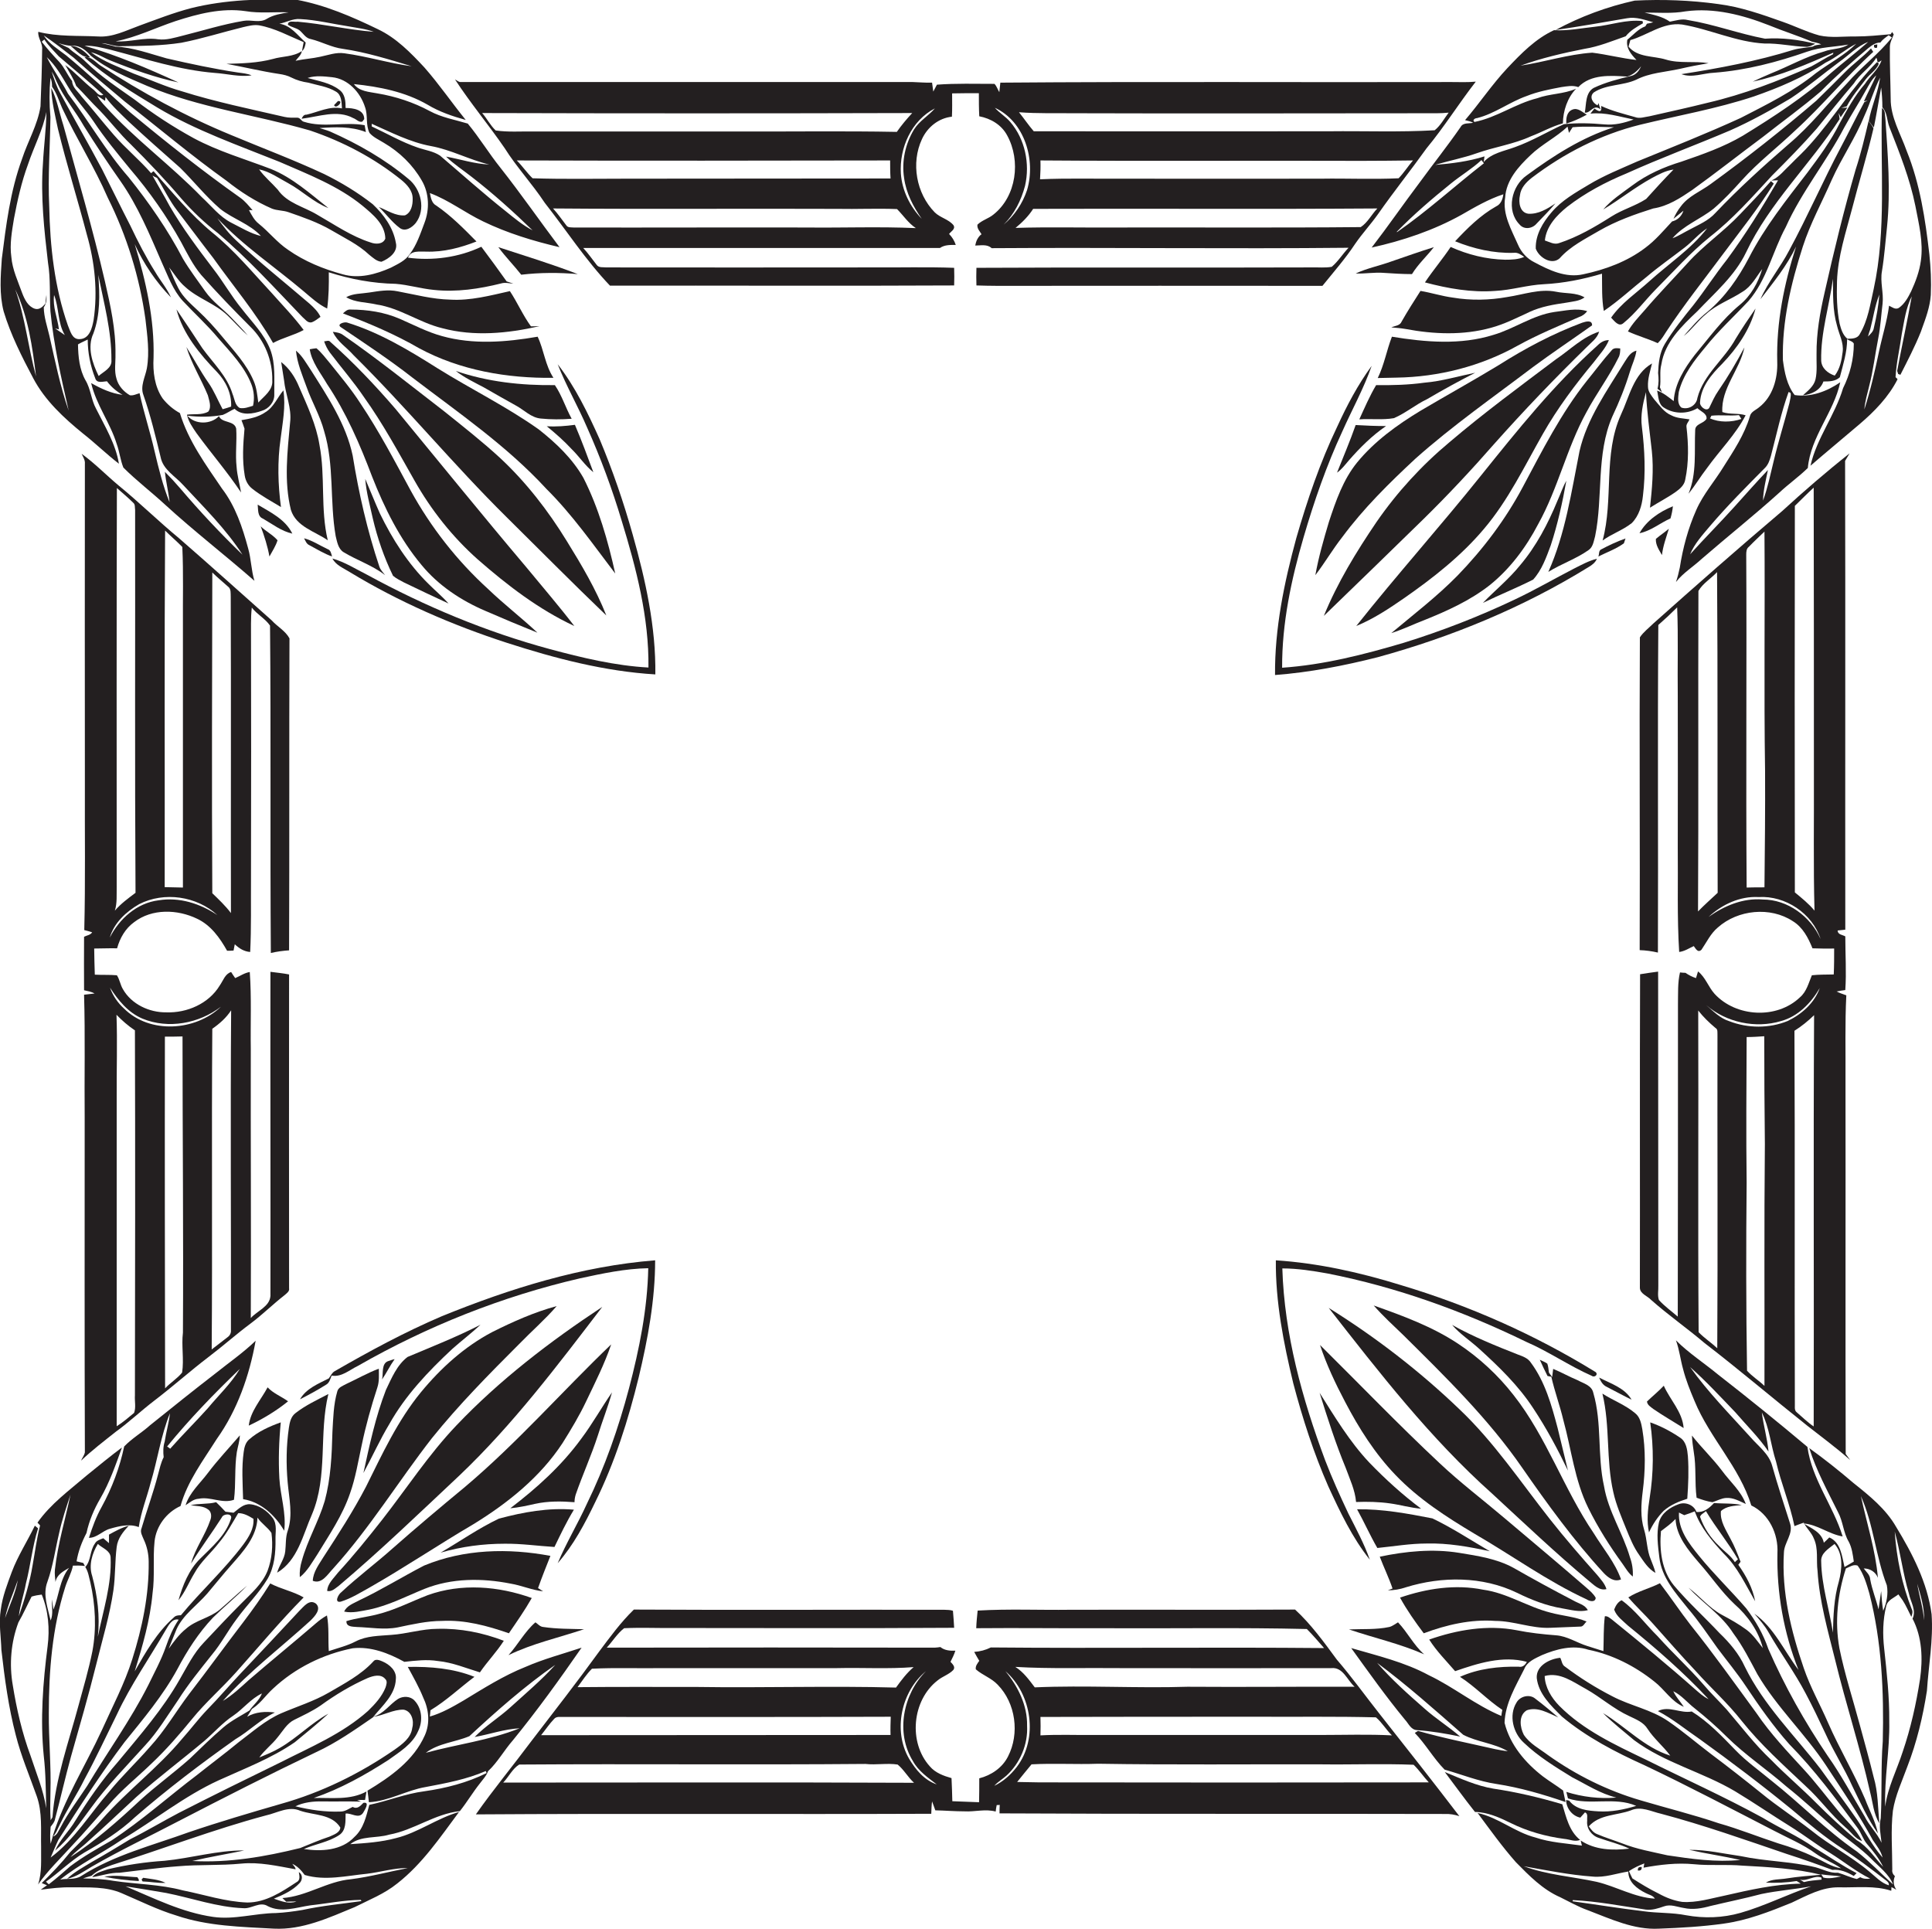 <?xml version="1.0" encoding="utf-8"?>
<!-- Generator: Adobe Illustrator 19.2.0, SVG Export Plug-In . SVG Version: 6.00 Build 0)  -->
<svg version="1.1" id="Layer_1" xmlns="http://www.w3.org/2000/svg" xmlns:xlink="http://www.w3.org/1999/xlink" x="0px" y="0px"
	 viewBox="0 0 953.7 952.1" enable-background="new 0 0 953.7 952.1" xml:space="preserve">
<g>
	<path fill="#231F20" d="M16.4,186.7c5.8,11,15.1,19.6,24.7,27.4c6,4.7,11.5,10.1,17.6,14.8c-1.6-9.8-6.9-18.4-11.3-27.2
		c-2.4-4.4-2.6-9.7-5.2-14c-3-5.3-3.6-11.7-3.7-17.7c1.5-0.9,3.2-1.6,4.8-2.4c0,6.5,1.3,13,3.7,19.1c0.8,2.7,3.8,1.6,5.8,1.5
		c2.1,2.8,4.7,5,7.7,6.7c-5.6-0.7-10.7-3.1-15.5-5.8c2.5,10.7,9.4,19.6,12.6,30c1.4,3.8,1.8,8,3.3,11.7c6.5,6.5,13.9,12.1,20.7,18.4
		c14.2,13,29.5,24.8,44,37.5c-1.6-5.2-1.6-10.8-3.1-16c-2.8-10.4-6.3-20.9-12.9-29.5c-8-11.8-16.6-23.5-20.8-37.3
		c-3.3-1.8-6.2-4.3-8.5-7.2c-4-5.8-4.9-13.2-4.5-20.1c0.5-19.1-3.8-37.9-9.3-56.1c4.4,9.7,10.5,18.7,17.9,26.3
		c-2-4.5-5.3-8.3-7.8-12.6c-4.6-7.3-8.5-14.9-12.2-22.7c-4.8-9.3-9.3-18.6-14-27.9c-6.7-12.6-13.8-24.9-20.6-37.5
		c-1.9-3.4-3.1-7.1-4.3-10.8c1,1.6,1.8,3.4,2.5,5.1c3.5,7.8,9.2,14.4,13.4,21.8c5.8,9.2,11.8,18.3,18,27.1
		c8.7,12.4,14.5,26.5,20.5,40.3c3,6.5,5.4,13.5,10.3,18.9c5.8,6.2,12.1,11.9,17.6,18.5c6.1,7,12.9,13.9,16.3,22.7
		c1.3,3.4,1.6,7.1,0.8,10.6c-2.1,0.6-4.2,1.5-6.5,1.1c-2.5-1.3-2.6-4.6-3.6-6.9c-2.7-8.9-9.6-15.3-14.9-22.6
		c-4.2-6.4-8.4-12.8-12.8-19.2c3.2,12.1,11.5,22.1,20,30.9c4.4,4.6,7.3,10.7,7,17.1c-1.4,0.5-2.8,0.9-4.2,1.3
		c-2.4-4.4-4.2-9.1-7.1-13.2c-3.9-5.6-7.1-11.7-10.8-17.5c2.6,8.3,7.3,15.8,10.6,23.8c0.6,2.5,2,5.8,0.2,8.1c-3.2,1.8-7,1-10.5,1.5
		c0.7,3.4,2.8,6.3,4.7,9.1c7.2,9.9,15.2,19.1,22,29.3c-0.7-4.2-1.9-8.3-2.2-12.6c-0.7-6.3,0.2-12.6-0.2-18.9
		c-0.9-4.2-7.1-2.6-8.5-6.2c-4,4.2-11.8,4.3-15.6-0.2c5.8,0.7,11.7,0.7,17.5-0.4c2-0.8,3.8-2.1,5.8-3c3.6,3.5,9.1,2.5,13.4,1
		c3.5-1,6.4-4.4,6.2-8.2c-0.1-7.4,0.7-15-2-22.1c-3-7.7-9-13.5-14-20c-5.2-6.3-9.2-13.5-14.2-19.9c-7.6-10-15.1-20-21.4-30.8
		c-2.7-5.1-5.7-10-8.5-15.1c0.5,0.3,1.6,0.9,2.2,1.1c3.4,5.3,6.1,11.2,10,16.2c6,7.8,11.8,15.7,17.8,23.4c9.9,13.9,21,27,29.5,41.9
		c4.8-2.6,10.3-3.8,15.1-6.4c-4.8-6.5-10.5-12.3-15.8-18.3c-9.5-10.2-18.4-21-29.3-29.8c-10.8-8.9-19.7-19.9-29-30.3
		c-0.3,0.2-0.9,0.7-1.2,1C68.9,78.9,62,73.3,56.2,66.6c-5.4-6.2-10.5-12.7-15.9-18.9c-1.7-2.4-4.6-4.5-4.7-7.7
		c-2.4-3-3.7-6.6-6.3-9.4c-3-3.2-6-6.5-8.7-10c0.4-0.4,0.8-0.7,1.3-1.1c2,3.1,4.7,5.6,7.1,8.3c7.4,6.3,14.9,12.5,22,19
		c-2.4,1.1-3.6-1.8-5.3-2.9c-4.7-3.7-8.7-8.3-13.5-11.8c1.9,3.4,4.1,6.6,5.4,10.3c4,4,7.6,8.2,11.6,12.1c5.3,5.5,9.9,11.6,15.4,16.8
		c8.6,8.6,17,17.4,24.9,26.7c5.5,6.3,11.5,12,18.1,17.1c14.9,12.7,28.1,27.2,41.6,41.3c1.4,1.1,2.6,3.2,4.7,2.7
		c1.6-0.6,2.9-1.7,4.3-2.7c-1.2-2.6-3.3-4.6-5.4-6.5c-12-10.3-24.5-20.2-36.1-31.1c-3.6-3.3-6.6-7.2-9.4-11.1
		c12.7,13.6,28.3,24,42.5,36c3.7,3.1,7.3,6.5,11.7,8.6c0.8-5.9,0.9-12,0.8-17.9c10.6,3.4,21.8,5.5,33,5.7c6.4,0.5,12.5,2.4,18.9,3
		c11.1,1.2,22.4-0.5,33.2-3.2c2-0.6,4,0,6,0.1c-1.1-0.4-2.2-0.7-3.3-1.1c-4.1-5.8-8.3-11.5-12.5-17.1c-11.2,5.3-24,7-36.2,5.4
		c1.4-3.8,5.8-2.9,9-3c8.5,0.3,16.9-1.9,24.8-5c-6.2-6.3-12.5-12.7-19.8-17.7c-2.3-1.2-2.7-3.8-3.2-6.2c9.4,3.5,17.3,9.7,26.3,14
		c12,5.8,24.8,9.7,37.7,12.7c-9.8-13-19-26.3-29.1-39.1c-5.7-7.1-10.4-14.9-16.2-21.9c-6.3-1.9-12.9-3-18.8-6.2
		c-8-4.3-16.8-7.2-25.8-8.7c-4.1-0.8-8.9-0.9-11.6-4.6c12.6,1.3,25.3,3.8,36.4,10.2c5.8,3.5,12.3,5.7,18.8,7.5
		c-6.9-8.5-13.1-17.6-20.4-25.9c-6.8-7.3-13.9-14.6-23-18.9c-12.8-6.2-26-11.9-40-14.5c-17.4-0.6-35.1-0.1-52.1,4.1
		c-8.8,2.3-17.2,5.6-25.7,8.7c-6.6,2.4-13.1,5.8-20.3,5.3c-9.8-0.5-19.9,0.2-29.5-2.3c-0.3,3.1,2.2,5.6,1.9,8.7
		c-0.1,9.4-0.4,18.7-0.8,28.1c-1.4,9.1-6.3,17.3-9.1,25.9C5,94.5,3,111.2,0.9,127.7c-0.6,8.6-1.3,17.5,0.9,26
		C5.3,165.3,10.8,176.1,16.4,186.7z M114.1,109.9c-5.8-3-9.8-8.3-14.5-12.6C84.4,81.6,66.6,68.7,51.9,52.4c-1.5-1.6-2.9-3.3-4-5.2
		c1,0.7,3,1.9,4,2.6c0-0.5,0.1-1.4,0.2-1.9c3.3,4.5,7.5,8.3,11.5,12.2c8.3,7.7,16.8,15.2,25.3,22.7c6.7,6.6,12.6,14.1,19.8,20.3
		c6.3,5,14.6,7.4,20.1,13.4C123.5,115.2,118.9,112.3,114.1,109.9z M183.5,61.1c9.5,4.2,18.9,9.1,29.2,11c10,1.8,19,6.8,28.8,9.1
		c-7.3-0.3-14.2-2.6-21.3-3.9c3.8,3.7,8.3,6.6,12.5,9.9c10.6,8.2,20.6,17.2,30.2,26.5c-4.8-2.5-9-6-13.2-9.4
		c-11.1-8.8-21.7-18.3-32.5-27.5c-3.3-2.2-7.4-2.7-11.1-4c-7.9-2.7-15.1-6.9-22.6-10.4C183.5,62,183.5,61.4,183.5,61.1z M86.7,10.4
		c11.1-3.6,22.8-6.6,34.5-4.9c7.1,1.2,14.2,0.3,21.3,0.6c-3.7,0.6-7.5,1.2-10.8,3.2c-3.5,2.2-7.7,0.3-11.5,1
		c-10.2,1.7-20,4.8-30,7.3c-4,1-8,2.3-12.1,1.8c-7-1.1-14,1.5-21,1C67.4,18.4,76.8,13.7,86.7,10.4z M195.4,119.8
		c-1.3-7.5-6-13.9-11.4-19c-7.4-5.8-15.5-10.7-24-14.9c-15-7-30.5-12.8-45.8-19.2c-22.6-9.3-44.3-21-64.7-34.4
		c-2.4-1.6-4.5-4.6-7.8-4c10.9,9.7,23.5,17.2,36,24.8c18.9,11.3,39.9,18.6,60.3,26.8c14.2,6.2,28.9,11.8,41,21.7
		c5,4.2,11.1,9.1,11.2,16.2c-1.2,2.9-4.8,2.8-7.2,1.9c-9.5-3-17.8-8.8-26.4-13.7c-6.6-4-14.9-5.7-19.5-12.4c-3-3.4-6.6-6.3-9.2-10
		c5.3,1.1,9.8,4.4,14.5,6.9c6.8,3.7,12.4,9.4,19.7,12.2c-9-7.1-17.7-15-28.4-19.3c-12.8-4.9-26-8.7-38.1-15.2
		c-10.2-5.6-19.9-11.9-29.1-19c-8.3-5.9-16.9-11.5-24.2-18.7c-2.5-2.6-5.8-4.3-8.4-6.8c-1.7-0.8-3.4-1.6-5-2.4
		c2.3,0.7,4.6,1.4,7.1,1.3c3.5-0.2,6.5,2.3,8.7,4.8c8.2,6.8,18.2,10.8,27.9,15c25.8,10.8,53.7,14.3,80.4,22
		c16.3,5.5,31.7,13.6,45.1,24.4c2.8,2.3,5.6,5.3,5.6,9.2c0.1,3.1-0.7,7-3.8,8.3c-4.7,0.4-8.7-2.5-12.9-4.1
		c3.5,3.3,6.4,7.4,10.3,10.3c2.7,2.1,6.1-0.2,7.9-2.4c5.1-6.6,2.7-16.8-3.6-21.8c-11.6-9.7-24.9-17.3-38.7-23.4
		c-1.7-0.7-3.4-1.1-5.2-1.7c7.7-0.5,15.6-0.9,22.9,2c-0.1-0.9-0.5-2.6-0.6-3.4c-9.9-1.8-20.2,1.4-30-1.7c-1.3-0.3-1.7-1.9-3.1-2
		c-2.2,0-4.4,0.1-6.5-0.4c-16.9-3.9-34-7.4-50.5-12.6c-8.2-2.3-16-5.9-24-8.8c-7.1-3.2-14.7-5.8-21-10.5c3.6,0.8,6.7,3,10.2,4.3
		c10.7,4.3,21.7,8.2,33,10.6c-15.1-6.9-30.4-13.5-46.4-18.1c4.4-0.2,8.7,1,13,2c17,4.4,33.8,10,51.4,11.4c6,0.4,12.1,2.1,18.1,1.2
		c-2.1-0.9-4.5-1.1-6.7-1.4c-11.9-1.8-23.6-4.3-35.3-7c-8.3-2.3-16.5-5.4-25.2-5.8c-2.3-0.7-4.6-1.1-6.9-1.7
		c3.4,0.1,6.5,1.8,9.9,1.5c9.8-0.1,19.7-0.2,29.5-1.7c10.3-2,20.3-5.2,30.5-7.7c2.6-0.6,5.3-1.3,7.9-0.9c7.8,1.4,14.8,5.3,22,8.3
		c-0.3,1.5-0.6,2.9-0.8,4.4c1.2-1,1.6-2.7,1.8-4.2c-4-3.5-7.3-8.5-13-9.3c3.4-0.6,6.6-2.6,10.2-2.3c8.1,0.4,16,2.4,23.9,3.6
		c4.2,0.8,8.5,1.2,12.5,2.7c-12.6-1-25-3.9-37.6-5c-1.6,0.3-4.7-0.9-4.8,1.5c1.8,1.3,4.1,1.5,5.8,2.8c1.8,1.5,3,3.9,5.6,4.3
		c5.3,1.3,10.2,4.1,15.7,4.8c11.6,1.7,22.8,5.2,34,8.6c-11.2-1.5-22-4.9-33.2-6.4c-4.1-0.6-8,0.9-11.9,1.7c-4,0.9-8.1,1.1-12.2,2
		c1.1-1.5,2.8-2.8,3.1-4.8c-4.2,2.9-9.6,2.5-14.3,3.9c-7.5,2-15.2,2.2-22.9,2.4c8.7,1.6,17.3,3.7,26,5c2.1,0.3,4.2,0.8,6.1,1.8
		c2.6,1.3,5.4,2.1,8.3,2.5c4.5,1.3,9.5,1.9,13.6,4.4c2.9,1.6,2.8,5.5,3,8.3c-6.1-1.3-11.7,1.8-17.5,3.1c-1.3-0.1-2,1-2.4,2
		c8.4-1,17.6-4.6,25.5-0.3c1.5,0.5,2.8,2.3,4.5,1.7c0.2-0.3,0.6-0.9,0.9-1.2c0-4.8-5.6-5.5-9.2-5.5c0-3.2-0.2-6.8-3-8.9
		c-4.5-3.5-10.3-4.4-15.7-5.9l0.2-0.1c3.7-1.2,7.9-0.7,11.8-0.3c7.9,0.8,14,7.5,16.3,14.8c1.5,4.1,0.2,8.7,2.2,12.7
		c1.9,2.2,4.7,3.4,7.1,4.9c7.7,4.5,14.3,10.9,18.7,18.6c3.7,6.3,3.9,14.3,1.3,21c-2,5.3-3.8,10.8-7.2,15.3c-2.2,3.3-5.9,4.9-9.3,6.7
		c-7.4,3.3-15.8,5.6-23.8,3.3c-9.6-2.6-18.9-6.4-27-12.1c-5.4-3.6-9.4-8.8-14.5-12.9c-2.2-1.7-3.5-4.3-4.8-6.7c0.4,0,1.3,0,1.8,0.1
		c-1.9-2.2-3.7-4.5-6.1-6.2C99.8,84.3,81.9,70.1,64.3,55.5C53.8,46,43.5,36.3,32.6,27.3c-3.9-3-8.3-5.6-11-9.8
		c5.1,3.4,9.9,7.2,14.8,11c8.2,7.5,16.8,14.5,25.3,21.7c16.7,13,32.9,26.7,50.1,39c6.9,5.5,14.4,10.3,22.5,13.8c2.6,1,5.4,0.8,8,1.7
		c7.2,2.5,14.5,5,21.2,8.9c6.4,3.8,13.3,7,18.8,12.2c1.8,1.4,3.6,3.2,6,3.4C192,127.7,196.6,124.4,195.4,119.8z M7.5,142.8
		c6.4,13.4,8.5,28.4,10.3,43C13.9,171.6,12.5,156.8,7.5,142.8z M48.7,185.6c-3.1-6.3-5.8-14.2-2.6-21c3.4-9.2,3.2-19.2,2.4-28.9
		c2.8,13.9,6.6,27.8,6.5,42C55.4,181.7,51.1,183.4,48.7,185.6z M25.7,42.8c2.3,3.2,3.4,7,5,10.6c7,15,15.9,29,22.5,44.2
		c9.4,18.8,15.7,39.2,18.6,60c0.9,8,2.1,16.2,0.7,24.2c-0.8,4.3-3.4,8.8-1.7,13.2c3.5,10,6,20.4,8.5,30.7c1.2,6.2,7.3,9.4,11.2,13.8
		c10.2,11,21,21.6,29.2,34.3c-10.8-10.4-21.1-21.4-30.8-32.8c-2.4-2.8-4.9-5.5-7.5-8.1c0.5,5,1.8,9.9,2.3,15
		c-3.3-8.1-5.4-16.7-7.4-25.2c-2.2-9.6-5.3-19-7.4-28.6c-1.6,0.4-3.1,1.3-4.8,1c-3.1-1.8-5.7-4.7-6.6-8.2c-1.2-3.9-0.4-8-0.5-12
		c0.2-12.2-2.5-24.2-5.2-36c-6-25.9-13.5-51.4-20.5-77c-2-6.2-3.1-12.7-6-18.5c0.2,6.8,1.9,13.5,3.3,20.2
		c4.3,17.6,9.7,34.8,14.3,52.3c3.9,13.6,5.4,28,3.3,42.1c-0.7,3.8-2,9.3-6.9,9.4c-3.8,0.2-4.6-4.1-5.8-6.8
		c-6.6-18.8-8.8-38.9-9.2-58.7c-0.7-14.7,0.4-29.4,0.6-44.1c-0.6-6.5-0.6-13,0-19.4C25.5,39.7,25.7,41.2,25.7,42.8z M26.7,145.6
		c2.5,6.4,1.7,13.8,5.3,19.8c-1.6-1.1-3.2-2.2-4.8-3.3l1.9,0.5C28.4,156.9,25.9,151.5,26.7,145.6z M33.4,42.5
		c3.6,6.2,8.7,11.4,12.7,17.3c5.5,8.3,11.9,16,18.2,23.7c9.5,11.1,18,23.2,25.1,36c3,5.6,5.8,11.3,9.9,16.2
		c7.8,8.8,16,17.3,24.3,25.6c7,6.8,11,16.6,10.8,26.5c0.4,4.8-4,7.7-6.9,10.9c-0.5-3.6-0.8-7.3-2.3-10.7
		c-3.5-8.3-9.8-14.9-15.4-21.7c-3.7-4.5-7.7-8.9-12-12.9c-3.6-3.4-7.5-6.7-9.8-11.2c-1.7-3.3-3.1-6.7-4.5-10.2
		c2.6,3.3,4.7,6.9,7.9,9.6c6.3,5.8,14.8,8.2,20.9,14.1c3.4,3.3,6.5,6.8,10,9.9c-2.5-3.1-5.4-5.9-8.1-8.8c-4.2-4.4-9.4-8-12.9-13
		c-3.7-5.3-7.7-10.5-11-16.1c-7.5-14.3-16.7-27.6-26.8-40.2C52.3,74.7,43.9,59.8,33.6,46.3c-3.2-6.2-7.4-11.8-10.5-18.1
		C27.5,32.3,30.4,37.5,33.4,42.5z M6.9,107.9c1.7-9,3.7-18,6.9-26.7c2.9-8.7,7.3-16.9,9.1-25.9c-0.1,8.5-1.3,17-1.7,25.4
		c-1.2,16.4,0.6,32.7,2.5,49c1.3,7.9,0.7,16,1.2,24c1.6,16.5,5.3,32.8,9,49c-4.2-12-6.7-24.5-9.5-36.9c-1.1-4.7-2.7-9.2-2.8-14.1
		c1.3-1.8,1.5-4,1.3-6.1c-0.2,1.4-0.3,2.8-0.5,4.3c-1.3,1.5-3,3.2-5.2,2.5c-3.3-1.1-5-4.5-6.2-7.6c-2.1-5.9-4.9-11.7-5.4-18
		C4.7,120.5,5.9,114.1,6.9,107.9z"/>
	<path fill="#231F20" d="M727.2,60.6c-2.1,0.5-5-0.2-6.2,2.1c-6.5,9.4-13.6,18.3-20.3,27.5c-8,10.6-15.5,21.5-23.6,32
		c15.4-3.4,30.6-8.5,44.4-16.2c6.6-3.8,13.3-7.7,20.6-10.1c-0.3,2.4-1.2,4.9-3.6,6c-7.8,4.4-14.1,10.7-20.2,17.2
		c9.1,3.7,19,6,28.9,5.7c2-0.3,3.6,0.9,5.2,2c-2.9,1.3-6.2,1.4-9.4,1.4c-9.3-0.2-18.5-2.5-26.9-6.3c-4,6-8.7,11.5-12.7,17.5
		c11.3,3,23,5.1,34.7,4.2c8.1-0.4,15.8-2.9,23.9-3.3c9.8-0.5,19.4-2.4,28.8-5.2c0.1,6.2-0.2,12.3,0.9,18.4
		c7.5-5.1,14.1-11.3,21.2-16.9c6-5.1,12.5-9.6,18.7-14.4c3.9-3,7-6.9,11.1-9.5c-8,10.3-19,17.5-28.6,26.2
		c-6.4,5.8-13.8,10.7-18.8,17.9c1.6,1.6,3.8,4.9,6.2,2.6c5.9-4.8,10.4-11,15.7-16.4c8.8-8.8,17.1-18.2,26.9-26.1
		c11.4-8.9,20.9-19.7,30.7-30.3c7.5-7.5,15-15.1,22-23.1c6.1-7.5,12.1-15.1,18.4-22.4c3-4.8,8.1-7.8,11-12.6l0.3,0.6
		c0.1,0.4,0.2,1.1,0.3,1.5l0.6,0.1c0.3-0.2,1-0.6,1.4-0.9c-1.6,4.6-5.7,7.6-8.2,11.6c-5.1,5.9-8.8,12.7-12.5,19.5
		c-4.3,8.7-10.1,16.5-15.9,24.3c-10.4,13.5-21.1,26.9-28.9,42.1c-5.2,9.9-11.7,19.3-20.3,26.5c-4.5,3.5-8.2,7.9-11.9,12.1
		c4.1-3.2,7-7.6,11.1-10.9c5.3-4.8,12.1-7.1,18-11c4.4-2.6,6.7-7.3,9.7-11.2c-2,6.7-5.6,13.2-11.1,17.7
		c-8.6,7.1-15.1,16.2-22.2,24.7c-5.1,6.6-9.9,14.2-10.4,22.8c-2.6-2-5.1-4.1-8.2-5.2c0.7,2.9,0.5,6.8,3.5,8.5
		c4.8,3.1,11.4,3.2,16.4,0.2c1.6,1.6,4.8,2.6,4.5,5.2c-1.3,2.4-5.5,2.4-5.6,5.5c-0.5,10.5,0.9,21.5-3.3,31.5c3.3-4,5.9-8.5,9.1-12.6
		c6.3-8.8,14.1-16.5,19.1-26.1c-3.7-1.2-7.7-0.3-11.5-1.6c-0.7-11.7,8.6-20.8,10.9-31.9c-3.9,7.3-8.1,14.5-12.8,21.3
		c-1.9,2.7-3.2,5.7-4.6,8.6c-1.5,2-4.8-0.9-4.5-2.8c0.4-7.7,5.7-13.8,10.9-19c7.4-7.7,13.7-16.8,16.5-27.3
		c-3.4,4.9-6.7,9.8-9.8,14.9c-5.6,10.2-15.9,17.6-18.9,29.2c-0.5,3.7-4.4,6-7.9,4.8c-2.2-1.9-1.6-5.1-1.3-7.7
		c2.1-8.5,7.6-15.5,13.1-22.1c6.5-8.2,14.2-15.2,21.3-22.8c9.1-10.5,11.9-24.5,18.4-36.5c7.8-17.4,20.1-32.3,28.9-49.2
		c3.4-6.2,7.3-12.2,10.7-18.4c1.5-2.6,2.8-5.3,5.1-7.3c-1.9,4.3-4.2,8.5-6.1,12.8c0.5-0.1,1.4-0.3,1.8-0.3c-0.4,0.2-1.2,0.5-1.6,0.7
		c-4,7.3-7.6,14.8-11.5,22.1c-8.9,16.8-16.5,34.3-25.6,51.1c-4.3,8.3-10.4,15.5-14.2,24.1c6.4-8.3,13.1-16.5,17.6-26
		c-5.9,18.3-9.8,37.5-9.3,56.9c0.3,8.2-2.2,17.2-8.9,22.4c-1.6,1.4-4.1,2.2-4.6,4.5c-2.7,9.1-8,17-13,24.9
		c-4.4,7.2-10.1,13.6-13.5,21.4c-4,9-6.6,18.7-8.1,28.4c-0.5,2.4-1.1,4.8-1.9,7.1c3.5-4.5,8.6-7.6,12.8-11.5
		c12.7-11,25.9-21.5,38.3-32.7c4.5-4.2,9.6-7.8,14-12.1c1.4-15.5,12.8-27.4,16-42.3c-6.5,4.5-14.5,7.5-22.5,6.3
		c-3.8-4.8-5-11.2-5.8-17.2c-0.5-19.1,4-37.9,9.8-56c3.7-11.5,9.5-22,14.3-33c4.9-10.9,11.7-20.7,16.2-31.8
		c2.8-6.1,4.6-12.7,7.7-18.7c-1,7.3-4.3,14.1-5.6,21.4c0.8,1.1,1.6,2.1,2.5,3.2c1.3-6.5,2.4-13.1,3.6-19.7c0.4,3.3,0.6,6.5,0.6,9.8
		c2.5,2.6,2.2,6.6,3.5,9.8c5,12.7,10.1,25.5,12.8,38.9c1.7,8.9,4,17.9,2.7,27c-0.7,5.3-2.6,10.3-4.8,15.1c-1.5,3-3.2,6.2-6.1,8.2
		c-1.7,1-3.3-0.4-4.8-1.1c-1,7.7-3.4,15.2-5,22.8c-2,9.5-4.2,19.1-7.2,28.4c0.3-3.8,1.4-7.5,2.3-11.2c2.1-7.9,3-16.1,4.6-24.1
		c1.1-5.6,1.4-11.3,2.1-16.9c0.6-5.4-1.3-10.7-0.3-16.1c1.2-7.3,1.7-14.6,2.5-21.9c1.8-17.7,0.4-35.4-0.8-53.1
		c-0.3-1.9,0.1-4.3-1.7-5.5c-0.9,29.8,2.3,60-4.1,89.4c-1.7,7.5-2.8,15.4-6.8,22.1c-1.1,2.4-4,2.4-6.2,2.4c-2.2-1.8-3.1-4.7-3.8-7.4
		c-1.4-6.9-1.5-14-1.3-20.9c0.4-12.4,4.4-24.2,7.5-36.1c3.4-13.2,7.4-26.2,10.5-39.4c-0.5-1.4-1.6-2.4-2.4-3.7
		c-1.9,8.1-3.8,16.1-6.4,24c-5.8,20-10.7,40.2-15.3,60.6c-2.3,10-4.1,20.2-4,30.5c-0.1,4.1,0.4,8.4-0.5,12.4
		c-0.8,3.5-3.8,5.7-6.2,7.9c4.3-0.4,8.6-2.5,10.1-6.8c2.8,0,5.9,0,8.1-2.1c1.6-6.2,3.6-12.3,3.6-18.8c1,0.8,2.7,1,3.3,2.2
		c0,7.7-1.9,15.2-5.3,22c-4,13.4-13,24.6-16.1,38.3c8-6.9,16.1-13.6,24.2-20.5c7.4-6.3,14.4-13.5,18.8-22.2l-0.5-0.6l-0.5-0.4
		c0.4-7.2,2.1-14.3,3.1-21.5c1.2-6.2,2-12.7,4.9-18.4c-2.2,12.3-4.9,24.5-7.2,36.8c0.1,0.4,0.4,1.1,0.5,1.5c0.3,0.1,0.9,0.3,1.1,0.4
		c3.5-6.9,7.1-13.8,10-21c0.1-0.3,0.4-1,0.5-1.4c2-5.5,4.1-11.1,4.5-17c0.3-6.7,0-13.3-0.7-20c-2-17.3-4.6-34.8-11.2-51.1
		c-3-8.5-8-16.6-7.9-25.9c-0.1-8.4-0.5-16.7-0.4-25.1c-0.1-2.3,1.1-4.4,1.9-6.5c-0.3-0.4-0.5-0.8-0.8-1.2l-0.7,1.1
		c-5.8,0.5-11.5,1.1-17.3,1.1c-6-0.1-12,0.8-17.9-0.5c-6.2-1.7-12-4.6-18-6.7c-10.4-3.7-20.9-7.4-31.9-8.8
		c-13.7-1.9-27.5-2.4-41.3-1.7c-13.6,3-26.8,7.9-39,14.5c11.8-1.7,23.6-3.8,35.3-5.8c4.4-0.8,8.7,0.8,12.9,2
		c-0.8,0.2-2.3,0.6-3.1,0.7c-0.2,0.3-0.6,0.9-0.8,1.3c-3.6,1.3-6,4.3-8.9,6.6c-0.8,4.2,1.9,7.2,4.5,10c-7.3-0.8-14.5-2.7-21.8-3.6
		c-12,0.8-23.5,4.6-35.4,6.4c10.2-3.7,20.9-6.2,31.6-8.3c7-1.1,13.7-3.9,20.3-6.2c2.3-2.9,5.4-4.6,8.5-6.4c0-0.3-0.1-0.8-0.2-1.1
		c-8-0.9-15.7,2-23.5,2.8c-6.7,0.7-13.4,2.1-20.2,1.7c-9.1,4.2-16.2,11.5-23,18.7c-7.6,8.1-13.7,17.3-20.9,25.7
		C724.7,59.7,726,59.9,727.2,60.6z M844.8,205.2c4.5-0.5,9.1,0.2,13.6-0.3c0.4,0.6,0.8,1.3,1.2,1.9c-4.9,1.7-10.9,1.8-15.5-0.3
		C844.3,206.3,844.6,205.6,844.8,205.2z M882.9,193.5c0.3,0.1,0.8,0.3,1,0.5c0.3,1.7-0.3,3.3-0.6,5c-2.5,9.6-5.5,19.1-7.8,28.8
		c-1.6,6.5-2.9,13-5.2,19.3c0.1-5.1,1.4-10.1,2.4-15.1c-5.6,5.9-11,12-16.4,18c-7.2,8-14.8,15.6-22,23.6c2.2-5.3,6.1-9.5,9.7-13.8
		c8.6-10.1,18-19.5,27.3-28.9c1.6-1.6,2.3-3.8,2.9-5.9C877,214.4,879.2,203.7,882.9,193.5z M923.2,162.6c1.5-5.7,2.3-11.7,4.5-17.2
		c-0.4,5.5-1.4,11-2.7,16.4c-0.2,1.8-1.7,3.1-2.9,4.3C922.4,164.9,922.8,163.7,923.2,162.6z M909.6,173.7c-0.5,4.1-1.3,8.3-3.9,11.7
		c-3.4-1.1-6.6-3.7-6.7-7.5c-0.3-13.6,4-26.8,5.8-40.3c0.1,7.7-0.2,15.6,2,23.1C907.8,165,910.2,169.1,909.6,173.7z M689.6,114.6
		l-0.1-0.2c8.3-8.5,17.4-16.3,26.7-23.8c4.9-4,10.5-7.3,15.1-11.6c0.4,0.5,0.8,1.1,1.2,1.6C718.1,91.8,704.6,104.2,689.6,114.6z
		 M815.4,87.9c3.4-1.8,6.8-3.7,10.7-4.2c-4.6,4.7-9.1,9.6-13.5,14.5c-5.4,3.5-11.7,5.2-17.2,8.7c-8.2,5.2-16.6,10.1-25.8,13.1
		c-2.4,0.9-4.8-0.6-7-1.3c0.7-7,5.8-12.4,11-16.6c8.9-6.9,18.9-12.2,29.3-16.5c16.8-7.6,34.2-14,51.1-21.2
		c10.4-4.6,20.3-10.1,30-15.9c8.3-5.5,15.9-12,23.9-17.9c4.7-3.3,8.8-7.8,14.3-9.9c-5.9,5.2-12.1,10-18.1,15.1
		c-13.4,12-28.5,21.8-43.8,31.2c-9.5,5.6-19.9,9.2-30.3,12.8c-8.6,2.6-17,6.3-24.2,11.7c-5,3.7-10.5,7.3-14.4,11.9
		C799.6,98.5,807,92.5,815.4,87.9z M916.3,21.6c-5.9,5.8-13.3,9.6-19.9,14.5c-11.2,9.1-24.3,15.5-37.1,22.1
		c-16.8,7.7-34,14.5-51.1,21.5c-8.1,3.6-16.4,6.9-24,11.5c-6.5,3.9-13.3,7.7-18.3,13.6c-4.3,5-8,11.1-7.8,17.9
		c1.5,4.3,7.8,8.4,11.8,4.8c5.3-6,12.7-9.6,19.5-13.6c8.3-4.8,17.5-8.1,26.7-11c7.2-1.1,13.3-5.1,19.2-9.1
		c11.8-8.5,23.2-17.5,34.9-26.2c9.5-7.5,19.4-14.6,28.6-22.5c7.4-7.5,15.3-14.5,23.4-21.3c1.8-1.4,3.6-2.8,6-2.8
		c1.1-1.5,2.6-2.5,4.1-3.6c0.5,0.3,1,0.7,1.6,1.1c-6.6,8.3-15.2,14.6-22.1,22.6c-9.6,10.1-18.2,21.1-28.9,30.1
		c-12.5,10.8-24.7,21.9-36.1,33.9c-3.5,3.9-8.3,5.8-12.7,8.2c-2.8,1.4-5.5,3.2-8.5,4.3c5.5-6.4,13.8-9.4,20.3-14.6
		c5-4.3,9.5-9.1,13.9-14c8.1-9,17.7-16.3,26.4-24.6c13.5-12.3,25-26.5,38.5-38.8c-0.4-0.6-0.8-1.1-1.1-1.7c-4,4.3-8.9,7.7-13,11.9
		c-4.6,4.7-9.3,9.3-14,13.9c-16.8,14.4-34.2,28.1-52.1,41.1c-5,3.7-11.1,6-14.8,11.1c-1.5,1.9-2.7,4-3.6,6.1c1.7-1.3,3.2-2.7,4.9-4
		c-0.8,2.6-2.9,4.7-5.6,5.3c-4.2,4.5-8.2,9.3-13.2,13c-8.9,6.8-19.8,10.8-30.7,13.1c-8.5,1.9-16.7-2-24-5.9c-3.7-1.8-6.6-5-8.2-8.8
		c-3.2-7.3-7.7-14.9-6.3-23.2c0.5-8.6,6.6-15.3,12.5-20.9c5.6-5.4,12.7-8.8,18.3-14.1c0.2,0.8,0.5,2.3,0.7,3.1
		c0.5-0.7,1.3-2.1,1.8-2.8c6.8-0.6,13.6-0.1,20.4,0c-15.8,5-29.9,14.1-43.1,23.8c-7.5,5.2-10.2,17.4-3.5,24.2
		c2.2,2.7,6.3,2.1,8.4-0.4c3.1-3.3,6.4-6.5,9.3-10c-4,2.7-8.4,5.4-13.4,5.1c-4.2-0.6-4.9-5.6-4.1-9.1c0.4-3.6,3-6.4,5.8-8.6
		c15.9-12.1,34-21.4,53.4-26.2c18.8-4.6,37.9-7.9,56.3-14c12.3-4.3,24.5-9.4,35.4-16.7C906.3,28.5,910.8,24.4,916.3,21.6z
		 M729.1,58.3c8.8-2.2,16-7.9,24.5-10.9c5.5-2.2,11.3-3.3,17.1-4.4c2.8-0.4,5.7-1,8.4,0c6.2-6.5,16-5.7,24.2-5.2
		c2.8-0.9,5-2.8,6.8-5.1c-0.9,2.2-2.6,4.3-5,4.8c-6.2,1.5-12.5,3.1-18.4,5.9c-4.2,2.4-3.6,8.1-4.4,12.2c3,0.4,4.2-4.5,7.8-1.6
		c-0.3-0.8-0.8-2.3-1-3.1l-0.5,1.1c-2.4-1.1-4.3-4.3-1.8-6.4c6.3-4.1,14.3-3.2,21-6.3c6.7-3.4,14.2-3.7,21.4-5.3
		c4.7-1.1,9.4-2,14.2-2.8c-7-1.2-14.2,0.3-21.1-1.8c-6.1-1.9-13.9-0.9-18.4-6.4c0.3-1.1,0.6-2.1,0.9-3.2c8.5-2.4,16.1-8.9,25.5-7.7
		c13.8,2.3,26.8,8.7,40.9,9.4c6.8-0.2,13.4,1.4,20.1,1.6c1.8,0.2,3.3-0.8,4.8-1.5c-8-2-16.5-3.1-24.8-2.5
		c-12.8-2.4-25.2-7.1-38.1-9.2c-3-0.8-6,0.3-8.9,0.8c-3.7-2.6-8.2-3.4-12.5-4.5c6.8,0,13.6,0.6,20.3-0.6c14.1-1.9,28.2,1.8,41.2,6.9
		c7,2.9,14.2,5.1,21.2,8.1c1.5,0.4,3.1,0.6,4.5,1.3c-1.4,0.3-2.9,0.2-4.1,1.1c-3.2,0.6-6.5,0.7-9.6,1.6c-18,5.6-36.6,9.1-55.3,12
		c5.2,2,10.9-0.5,16.2-0.7c15.7-1.2,31-5.2,45.9-10.4c6.6-2.3,13.5-2.3,20.3-3.5c-3.6,2.4-8,1.9-11.9,3.4
		c-9.2,2.6-17.6,7.4-26.4,10.9c-3,1.3-6,2.6-8.9,4c13.8-2.9,26.9-8.6,39.8-14.3c0,0.2-0.1,0.6-0.2,0.8c-3.7,1.8-7.1,4.1-10.7,6
		c-16.5,7.3-33.4,13.8-51,17.9c-9.6,2.4-19.2,4.5-28.9,6.7c-2.3,0.3-4.8,1.3-7.1,0.4c-5.6-1.6-11.4-3-16.7-5.5
		c0.2,2.1,0.1,3.8-3.3,1.3c-0.7,0.8-1.4,1.7-2,2.5c7.3-0.8,14.3,1.5,21.3,2.9c-4.6,1.7-9.5,2.9-14.5,2.4c-6.6-0.6-13.3-0.8-19.9-0.1
		c-8.1,3.7-15.7,8.3-24.1,11.3c-5.3,2-11.5,2.9-15.5,7.4c0.1-0.7,0.3-2.1,0.4-2.8c-7.9,2.5-16.1,3.5-24.3,4.2
		c6.8-2.1,13.9-3.4,20.6-5.8c8.8-3.1,18.1-4.4,26.6-8.3c5.3-2,10.3-4.9,15.8-6.4c0.1-6.2,2.2-12.6,6.5-17.1
		c-6.1,2.7-13,2.4-19.2,4.7c-10.8,2.7-19.9,9.5-30.9,11.7C726.6,59.4,728,58.3,729.1,58.3z"/>
	<path fill="#231F20" d="M926.6,23.5c0-0.4,0.1-1.2,0.1-1.6c-0.4,0.1-1.2,0.2-1.6,0.3C924.9,23.5,925.4,23.9,926.6,23.5z"/>
	<path fill="#231F20" d="M34.8,22.7c3,2.1,5.5,5.9,9.7,5.6C42,25.5,38.7,22.6,34.8,22.7z"/>
	<path fill="#231F20" d="M893.6,71.2c-3.1,3.6-6.6,6.7-9.9,10.1c-3,2.8-5.5,6.2-9.3,7.8c1.1,0,2.2-0.1,3.3-0.1
		c-7.8,13.4-16,26.6-25.2,39.1c-5.8,7.3-10.8,15.1-16.5,22.4c-5,6.2-10.1,12.5-14.2,19.3c-2.6,4.3-3.1,9.4-3.3,14.3
		c0.3,2.6,0.4,5.2-0.3,7.8c0.7,0.6,1.5,1.1,2.2,1.7l-1-2.4c0.6-3.8-0.3-7.6,0.7-11.3c1.7-11,10.1-19,17.8-26.3
		c8.6-9.1,18.5-17.5,24-29c11.6-24.5,31.6-43.3,46.2-65.8c-0.1-1-0.3-2-0.5-3c0.3,0.5,0.8,1.6,1,2.1c1.1-1.6,2.1-3.2,3.3-4.8l-3,0.2
		c0.9-0.3,1.8-0.6,2.7-0.8c2.6-4.9,6.2-9.2,9.5-13.5c2-2.6,5.1-4.4,6.3-7.4l-0.3-0.7l-0.6-0.2C914.3,42.9,905.3,58.2,893.6,71.2z"/>
	<path fill="#231F20" d="M268.9,100.1c10.7,13.6,20.2,28.3,32.2,40.9c56.6-0.1,113.3,0.2,169.9-0.1c0.1-2.9,0.1-5.8,0-8.7
		c-13.6-0.5-27.2-0.1-40.7-0.2c-43.7,0-87.3,0.1-131,0c-1.6-0.2-3.7,0.3-4.8-1.3c-2.2-2.8-4.2-5.7-6.6-8.3c58.7,0,117.4,0,176.1,0
		c2.3-1.6,5.1-1.5,7.8-1.5c-0.7-2.1-1.8-3.9-3.3-5.4c0.9-1.3,3.3-2.4,2.2-4.3c-2.4-3-6.6-3.7-9.3-6.4c-9.1-9.3-11.8-24.3-6.3-36.1
		c2.7-5.9,8.2-10.4,14.8-11.1c0.2-3.8,0.1-7.6,0.1-11.5c4.4-0.1,8.8-0.1,13.2-0.1c0,3.8,0,7.6,0.2,11.4c5.7,1.1,11,4.2,13.8,9.5
		c6.8,12.4,4.6,30-6.8,39c-2.4,2-5.7,2.8-7.9,5c-0.3,1.9,1.2,3.3,2,4.7c-1.8,1.4-2.7,3.4-3.1,5.6c2.7,0,5.9-0.8,8.1,1.3
		c58.7-0.4,117.5,0.4,176.2-0.2c-2.9,3-5.1,6.7-8.3,9.4c-3.3,0.6-6.7,0.2-10,0.3c-55.1,0.2-110.3-0.1-165.4,0.2
		c-0.1,2.9-0.1,5.8,0,8.7c3.5,0.1,6.9,0.2,10.4,0.2c53.5-0.1,106.9,0,160.4,0c5.5-6.8,11.3-13.4,16.2-20.8
		c3.5-5.1,7.7-9.6,11.3-14.7c7.7-11,16.1-21.5,23.9-32.4c8.7-10.5,15.9-22.1,24.3-32.9c-4,0.4-8,0.2-12,0.2
		c-74.2,0.2-148.5-0.3-222.7,0.3c-0.2,1.6-0.3,3.1-0.5,4.7c-0.8-1.3-1.3-3-2.4-4.1c-9.5,0-19-0.3-28.4,0.4c-0.6,1.1-1.2,2.3-1.8,3.4
		c-0.2-1.5-0.4-2.9-0.6-4.4c-3.2,0.1-6.3-0.2-9.5-0.3c-74.3,0-148.6,0-223,0c-1.2,0.1-2-0.8-3-1.3c7.6,11.7,16.6,22.4,24.5,33.9
		C255,82.5,262.7,90.7,268.9,100.1z M671.7,112.1c-40.8,0.4-81.7,0.1-122.6,0.2c-15.9,0.1-31.8-0.3-47.8,0.2
		c3.3-2.7,6.4-5.8,8.7-9.4c56.6-0.2,113.3,0.2,169.9-0.2C677.1,105.8,675.1,109.9,671.7,112.1z M690.4,88c-12.7,0.6-25.5,0-38.2,0.2
		c-32.7,0.1-65.3,0-98,0c-13.6,0.1-27.2-0.3-40.8,0.3c0.2-3.1,0.3-6.2,0.2-9.3c52.9,0.4,105.8,0,158.6,0.2c8.4,0,16.8-0.1,25.3-0.2
		C695,82.1,693,85.3,690.4,88z M530.2,55.9c59.7,0.2,119.3,0,179,0c2,0,3.9-0.1,5.9-0.3c-2.2,2.9-4,6.4-6.9,8.7
		c-17.3,1-34.7,0.3-52,0.5c-48.6,0-97.3,0.1-145.9,0c-2.6-3-4.8-6.3-7.3-9.4C512.1,56.1,521.1,55.8,530.2,55.9z M507,93.8
		c-2.2,6.6-6.2,12.6-11.6,17.1c5.3-5.2,8.7-12,10.6-19.2c2.5-10.9,0-23-7.3-31.5c-2.3-2.7-5.3-4.4-7.6-7
		C505.8,60,511.4,78.9,507,93.8z M262.9,88c-2.8-2.7-5-6-7.8-8.8c61.4,0.2,122.9,0.1,184.3,0c0,3,0,5.9,0.2,8.9
		c-43.5,0-87,0.1-130.4,0.1C293.7,88.2,278.3,88.5,262.9,88z M398.2,112.3c-38.4-0.1-76.7,0.1-115.1,0c-1.2-0.1-2.8,0.1-3.5-1
		c-2.2-2.8-4.2-5.8-6.6-8.4c46.7,0.4,93.4,0,140.1,0.2c9.9,0.2,19.8-0.3,29.7,0.1c3.1,3.1,5.5,6.9,9.3,9.4
		C434.1,111.8,416.1,112.5,398.2,112.3z M461.5,53.5c-3.2,3.7-7.7,6.2-10.3,10.4c-4.3,7.1-6.2,15.7-4.9,24c1,7.4,4.5,14.1,8.7,20.1
		c-5.8-6-9.7-13.9-10.3-22.3C443.9,73,449.9,59.5,461.5,53.5z M238,55.8c70.8,0.2,141.5,0.2,212.3,0c-2.7,2.9-5.3,6-7.6,9.3
		c-26.2-0.5-52.4-0.1-78.5-0.2c-33.7,0-67.3,0-101,0c-6.2-0.1-12.4,0.4-18.5-0.5C242,61.9,240.4,58.5,238,55.8z"/>
	<path fill="#231F20" d="M166.8,49.9c-0.5,0.5-1.4,1.5-1.9,2C165.8,54.3,170.1,49.5,166.8,49.9z"/>
	<path fill="#231F20" d="M776.2,54.1c-2.8,1.1-3.2,4.3-3,6.9c3.5-1.1,6.8-2.6,10.1-4.4C781.1,55.4,778.9,53,776.2,54.1z"/>
	<path fill="#231F20" d="M822.4,163.9c8.8-13.4,18.8-25.9,28.3-38.7c8.5-11.4,17.4-22.5,24.9-34.6c-0.5-0.4-0.9-0.8-1.4-1.2
		c-4.9,5.5-10,10.9-15.2,16.3c-8.1,8.6-18,15.3-25.9,24.1c-7.1,7.8-14.5,15.4-21.4,23.5c-2.9,3.3-6,6.5-8.1,10.3
		c4.8,2.2,9.9,3.6,14.7,5.8C820,167.8,821.2,165.8,822.4,163.9z"/>
	<path fill="#231F20" d="M285.2,135.3c-12.9-5-26.1-9-39.2-13.3c3.5,4.8,7.7,9,11.3,13.6C266.6,134.5,276,134.5,285.2,135.3z"/>
	<path fill="#231F20" d="M686.7,129.1c-5.8,2.1-11.9,3.3-17.5,5.9c4.7,0.2,9.3-0.7,14-0.3c4.6,0.3,9.2,0.6,13.8,0.6
		c3-4.9,7.3-8.8,10.8-13.3C700.7,124.2,693.7,126.7,686.7,129.1z"/>
	<path fill="#231F20" d="M222.2,147.9c-8.8-0.2-17.3-2.5-25.9-4.1c-4.7-1-9.4-0.1-14.1,0.6c-3.8,0.6-7.9,0.4-11.3,2.3
		c4.5,2.7,9.9,2.4,14.9,3.6c11.6,1.7,21.3,9,32.5,11.7c15.7,4.2,32.3,2.6,48-1c-1.4,0-2.8,0.1-4.2,0.1c-4-5.5-6.7-11.8-10.4-17.4
		C241.9,145.9,232.2,148.5,222.2,147.9z"/>
	<path fill="#231F20" d="M744.1,146.6c-8.9,1.6-18,1.8-26.9,0.3c-5.4-0.7-10.6-2.4-16-3.3c-3.2,5-6.4,10-9.3,15.1
		c-0.8,2.1-3.3,2.1-5.1,2.9c2.4,0.2,4.7,0.4,7.1,0.8c13.8,2.6,28.4,3.2,42.1-0.6c6.7-1.8,12.9-5,19.2-7.9c5.7-2.6,11.8-3.6,18-4.5
		c3.1-0.6,6.4-0.7,9-2.6c-4.3-2.5-9.4-1.8-14.1-2.8C760.1,142.4,752.1,145.4,744.1,146.6z"/>
	<path fill="#231F20" d="M206.9,171.9c20.2,10.9,43.5,14.9,66.3,14.6c-4.1-6.2-4.7-13.8-7.8-20.3c-15.6,2.7-31.8,4-47.2-0.3
		c-7.3-2-13.9-5.5-20.8-8.5c-7.6-3.3-16-4.6-24.3-4.6c-1.6-0.2-2.7,0.9-3.8,1.9C182.2,159.6,195,165,206.9,171.9z"/>
	<path fill="#231F20" d="M767.3,154c-10.8,1.6-19.8,8.3-30.1,11.3c-16.2,5.1-33.6,3.6-50.1,0.9c-2.6,6.7-3.8,13.9-7,20.4
		c3-0.1,6.1-0.1,9.2-0.2c20.8-0.3,41.7-5.6,59.9-15.8c9.8-5.4,20.2-9.7,30.5-14.2c1.5-0.5,2.8-1.5,3.8-2.8
		C778.1,151.9,772.6,153.4,767.3,154z"/>
	<path fill="#231F20" d="M168.1,161.4c12,8.1,24.1,16.1,35.5,25c22.8,17.4,46.6,33.7,66.1,54.9c12.8,12.7,23.1,27.5,34,41.8
		c-3.6-16.2-8.2-32.4-15.7-47.2c-5.4-9.5-13.5-17.2-22-23.9c-15.9-11.3-33.5-19.9-50-30.2c-14.1-8.9-28.7-17.7-44.7-22.6
		C170.1,158.8,166.2,159.9,168.1,161.4z"/>
	<path fill="#231F20" d="M781,159.3c-14.5,5.4-28.2,12.7-41.3,21c-12.7,7.7-25.7,14.9-38.4,22.4c-11.6,7-22.8,15.1-31.4,25.6
		c-6.9,8.5-10.5,19-13.9,29.3c-2.6,8.7-5.1,17.4-6.7,26.3c4.7-6.1,8.5-12.7,13.3-18.8c10.5-14.2,23.2-26.7,36.1-38.7
		c18.3-16.3,38.5-30.4,58-45.2c9.6-7.1,19.5-13.7,29.2-20.6C786,157.8,782.8,158.7,781,159.3z"/>
	<path fill="#231F20" d="M715.6,218.2c-13.8,11.5-26,24.8-36.2,39.6c-9.9,14.6-19.2,29.8-25.9,46.2c16.5-15.9,32.9-31.9,49.3-47.9
		c12.1-11.9,23.7-24.3,34.9-37.1c14.6-16.4,29.7-32.2,45.4-47.5c2.3-2.4,5.3-4.4,6.3-7.8c-8.2,2.6-14.4,9-21.4,13.7
		C750.2,190.8,732.4,203.9,715.6,218.2z"/>
	<path fill="#231F20" d="M174.6,175.4c26,25.7,49.3,54,75.3,79.7c16.5,16.3,32.7,32.7,49.4,48.7c-5.1-12.9-12.2-24.9-19.5-36.7
		c-9.2-15-20.1-29.1-33-41.1c-8.7-8-18-15.3-27.2-22.7c-16.6-12.8-33-26-50.2-37.9c-1.4-1.1-3.3-1.4-5.1-1.6
		C166.5,168.7,171.2,171.5,174.6,175.4z"/>
	<path fill="#231F20" d="M160,168.5c0.7,2,1.6,3.9,2.9,5.6c5.6,7.4,11.7,14.4,16.9,22.1c9.3,13,16.9,27.1,24.8,41
		c8.2,14.5,18.7,27.8,31.2,38.9c14.5,12.7,30.1,24.7,47.7,32.9c-7.6-9.9-15.7-19.3-23.6-28.9c-21.9-25.9-43.2-52.2-64.7-78.3
		c-10-11.6-20.6-22.8-32.1-33C162.3,167.7,161,168.5,160,168.5z"/>
	<path fill="#231F20" d="M731.1,234.7c-20.1,25.1-41.6,49.1-61.6,74.3c8.5-3.5,16.2-8.6,23.7-13.8c14.2-9.9,28.1-20.8,39.3-34.1
		c12-14.1,20-30.9,29.1-46.9c7.2-12.7,16-24.4,25.3-35.6c2.6-3.5,5.7-6.7,7.3-10.7c-2.2-0.1-4.1,1.1-5.6,2.6
		C767.2,189.7,749.1,212.3,731.1,234.7z"/>
	<path fill="#231F20" d="M795.5,173c-4.3,4.8-8.1,10-12.2,15c-12.7,16-22,34.4-31.6,52.4c-8.5,16-19.6,30.7-32.2,43.7
		c-10.1,10.3-21.6,19.1-32.7,28.4c5.7-1.8,11-4.4,16.5-6.5c11.2-4.5,22.4-9.6,32-17.1c10.1-8.1,18-18.7,24-30.2
		c9.8-17.6,14.1-37.6,23.8-55.2c4.9-9.2,11.2-17.6,15.8-26.9c0.8-1.4,0.9-3,0.9-4.6C798.3,171.9,796.6,171.5,795.5,173z"/>
	<path fill="#231F20" d="M156.2,171.9c-0.8,0.1-2.5,0.3-3.3,0.5c1,6.4,5.3,11.6,8.5,17.1c9.5,14.2,16.3,29.9,22.3,45.8
		c6.1,15.5,13.6,30.7,24.4,43.6c8.3,10.1,19.5,17.5,31.4,22.6c8.5,3.7,17.1,7.3,25.8,10.8c-7.9-7.4-16.5-14-24.3-21.5
		c-15.4-14-28.3-30.5-38.3-48.7c-7.9-14.6-15.6-29.3-24.8-43c-4.5-7-9.9-13.4-15.1-19.9C160.7,176.7,158.7,174,156.2,171.9z"/>
	<path fill="#231F20" d="M146.1,173.1c0.6,6.2,3.1,12,5.2,17.8c2.6,7.4,6.7,14.3,8.7,21.9c5.1,16.8,2.7,34.6,5.7,51.8
		c0.7,2.8,1.2,6.2,3.8,7.9c6.7,4.1,14.3,6.5,20.6,11.4c-1-1.3-2.2-2.5-2.8-4.1c-6-17.9-10.2-36.3-13.2-54.9
		c-3.3-15.6-12.3-29-20.7-42.3C151.1,179.2,149.2,175.6,146.1,173.1z"/>
	<path fill="#231F20" d="M779.7,222.7c-4,20.1-7,40.8-15.4,59.6c6.4-4,13.7-6.4,19.9-10.8c2.2-1.5,2.5-4.4,3.2-6.8
		c4-19.5,0.4-40.4,8.5-59.1c3.4-7.2,6.4-14.6,8.7-22.2c1-3.4,2.7-6.7,3.2-10.3c-3.1,0.7-4.5,3.6-6.1,6
		C793.2,193,783.4,206.6,779.7,222.7z"/>
	<path fill="#231F20" d="M138.8,178.7c0.4,3,1,5.9,1.4,8.9c0.7,7.1,3.9,13.8,3,21c-1.3,14.3-3.1,29,0.4,43.1
		c2.6,8.3,11.9,10.6,18.2,15c-3.7-15.5-1.1-31.5-4.1-47.1c-1.6-10-6-19.3-10-28.5C145.8,186.4,142.9,181.9,138.8,178.7z"/>
	<path fill="#231F20" d="M312.3,263.8c-4.5-16-9.9-31.7-16.3-47c-5.8-12.9-12-25.8-20.7-37c4.2,10.7,10,20.7,14.5,31.2
		c6.7,15,12.4,30.4,17.1,46.1c7.2,23.5,13.5,47.7,13.2,72.4c-16.5-0.9-32.7-4.8-48.7-9.1c-31.4-8.5-61.6-21.1-90.2-36.7
		c-5.6-2.8-11-6.3-17.1-8c1.7,3.3,5.4,4.7,8.4,6.6c24.4,14.8,50.6,26.2,77.7,35c23.8,7.7,48.3,14.1,73.3,15.6
		C323.8,309.6,318.7,286.4,312.3,263.8z"/>
	<path fill="#231F20" d="M825,205c-3.6-1.5-5.8-4.9-8.3-7.7c-1.4-1.9-3.2-3.9-3.2-6.4c-0.2-4,1.1-7.7,2-11.5
		c-9.2,5.3-11.2,16.5-15.4,25.4c-8.8,19.6-3.5,41.7-9,62c4.5-3.3,10-5.1,14.4-8.6c3.5-3.5,5-8.6,5.5-13.4c1.4-11.3,0.9-22.7-0.5-34
		c-0.8-5.8,0.5-11.6,2-17.2c0.5,9.7,1.8,19.3,2.9,29c1,9.3,0.1,18.7-0.9,28c4.2-2.7,8.6-4.9,12.7-7.8c2.1-1.5,4.3-3.4,4.7-6.1
		c1.8-8.5,1.6-17.4,0.6-26c-0.2-1.4,1-2.4,1.5-3.7C831,206.5,827.8,206.5,825,205z"/>
	<path fill="#231F20" d="M639.9,265.6c-6,22-10.7,44.7-10.5,67.6c17.1-1.3,34.1-4.6,50.7-8.8c36.5-10,71.9-24.6,104.1-44.5
		c1.7-1,3.3-2.2,4.1-4.1c-4,1-7.6,3-11.2,4.8c-9.9,5.1-19.5,10.7-29.5,15.4c-17.7,8.4-36,15.5-54.7,21.3
		c-19.6,5.8-39.5,10.9-60,12.3c-0.1-21.9,4.5-43.5,10.6-64.4c5.2-17.8,11.3-35.4,19.1-52.2c4.8-10.8,10.6-21.2,14.5-32.4
		c-6.8,9.3-12.2,19.5-17,30C651.6,228.3,645.3,246.9,639.9,265.6z"/>
	<path fill="#231F20" d="M225,183.1c4.2,3.3,9.1,5.6,13.8,8.1c5.3,3,10.6,6.1,15.9,9c4.1,2.2,7.5,6,12.3,6.4
		c5,0.5,10.1,0.5,15.2,0.1c-3-5.4-4.8-11.5-8.3-16.6C257.4,190.3,240.7,188.5,225,183.1z"/>
	<path fill="#231F20" d="M688.1,206.4c5.8-2.5,10.7-6.7,16.4-9.4c7.8-4.6,15.7-8.9,23.7-13c-8.4,1.7-16.6,4.2-25.1,4.9
		c-7.9,1.1-15.9,1.3-23.8,1.2c-3.2,5.4-5.7,11.2-8.3,16.9C676.6,206.6,682.5,207.4,688.1,206.4z"/>
	<path fill="#231F20" d="M120.8,234.7c0.4,2.6,1.7,5,3.8,6.6c4.4,3.5,9.4,6.1,14.1,9c-1.5-11.1-1.8-22.5-0.2-33.6c1-8,2.6-16,1.4-24
		c-3,3.5-4.7,8.2-8.8,10.7c-3.5,2.5-7.8,3.3-11.9,4c0.5,1.4,1.1,2.8,1.5,4.2C120,219.3,119.5,227,120.8,234.7z"/>
	<path fill="#231F20" d="M269.9,210.4c4.3,3.5,8.5,7.2,12.3,11.3c3.7,3.6,6.6,8.1,10.7,11.4c-2.9-7.8-5.8-15.7-9.1-23.4
		C279.2,210.3,274.6,210.7,269.9,210.4z"/>
	<path fill="#231F20" d="M660,233.3c2.3-1.6,4-3.9,5.8-6c5.5-6.3,11.5-12.3,18.4-17c-5,0-10-0.2-15-0.5
		C666.4,217.8,663.1,225.5,660,233.3z"/>
	<path fill="#231F20" d="M57.2,706.7c6.5-4.7,12.4-10.3,18.8-15.2c9.2-7,17.9-14.8,27.1-21.8c7-5.3,13.6-11.2,20.6-16.4
		c5.9-4.4,11.1-9.6,16.9-14.1c1-0.9,2.4-1.8,2.1-3.3c-0.1-51.6,0-103.3,0-154.9c-3-0.6-6.1-0.9-9.2-1.3c-0.1,53.3,0.1,106.7,0,160
		c-0.4,5.3-6.5,7.3-9.7,10.9c0.2-44.3-0.1-88.6,0-132.9c-0.2-12.6,0.4-25.3-0.5-37.9c-2.6,0.4-4.8,2-7.2,3c-0.7-1-1.4-2-2-3
		c-3,0.9-3.9,4.2-5.6,6.6c-5.4,9-16.2,13.7-26.5,13.3c-8.3,0.1-17.1-4-21.3-11.4c-1.3-2.1-1.6-4.8-3-6.9c-3.6-0.3-7.3-0.1-10.9-0.3
		c-0.2-4.3-0.2-8.6-0.3-12.9c3.8,0,7.5-0.2,11.3-0.1c1.4-5.1,4.1-9.8,8.4-12.9c8.8-6.8,21.4-6.4,31.1-1.7
		c6.8,3.2,11.2,9.4,14.8,15.8c0.8,0,2.4,0,3.2-0.1c0.1-0.8,0.5-2.4,0.6-3.1c2.1,2,4.6,3.6,7.6,3.8c0.6-12,0.3-24.1,0.4-36.1
		c0.1-42,0.1-84,0-125.9c0-2.7,0.1-5.3,0.4-8c2.6,3.4,6.6,5.4,9,8.9c0.5,53.9,0,107.7,0.4,161.6c3-0.7,6-1.1,9-1.3
		c0.2-51.3,0-102.7,0.2-154c-2-3.7-6-5.8-8.8-8.9c-15.2-13.5-30.3-27.1-45.7-40.5c-10.2-8.4-19.6-17.7-29.9-26.1
		c-6.1-5.1-11.7-10.9-18.2-15.6c0.7,1.6,1.8,3.1,1.6,5c0,52.7-0.1,105.4,0,158c-0.1,24,0.3,48.1-0.3,72.1c1.3,0.3,2.6,0.7,3.9,1.1
		c-0.9,1.4-2.7,1.5-4,2.2c0,8.8-0.1,17.6,0,26.4c1.8,0.4,3.6,0.7,5.2,1.6c-1.7,0.2-3.4,0.4-5.2,0.6c0.6,20.3,0.1,40.7,0.3,61
		c0,55-0.1,110,0.1,164.9c-0.3,1.5-1.3,2.7-1.9,4.1C45.5,715.8,51.4,711.3,57.2,706.7z M66.2,697.4c-2.8,2.3-5.5,4.7-8.6,6.6
		c0-54.1,0-108.2,0-162.2c-0.1-13.6,0.4-27.3-0.1-40.9c2.8,2.9,5.8,5.5,9.1,7.7c0.2,60.1,0.1,120.1,0,180.1
		C66.4,691.6,67.2,694.7,66.2,697.4z M89.9,677.5c-2.4,3-5.8,5-8.4,7.8c-0.1-57.9-0.2-115.7-0.1-173.6c2.9,0,5.8,0,8.7-0.1
		c0,48.7,0.5,97.5,0.2,146.2C89.5,664.3,90.9,671,89.9,677.5z M114.1,498.7c-0.4,52.7,0,105.3-0.1,158c0.1,1.3-0.5,2.5-1.6,3.3
		c-2.6,2.1-5.3,4-7.9,6.1c0.4-52.8-0.1-105.5,0.3-158.3C108.4,505.3,111.7,502.4,114.1,498.7z M70.3,502.8c12.8,5.3,28,2.4,38.8-5.9
		c-12.6,12.1-35.2,13.6-47.9,0.9c-3.1-2.8-5.5-6.3-6.9-10.3C58.3,493.7,63.2,499.8,70.3,502.8z M104.8,282.6
		c2.5,2.4,5.1,4.6,7.7,6.9c1.7,1.2,1.3,3.4,1.4,5.2c0.2,52,0,104,0.1,156c-2.7-3.6-6-6.7-9.2-9.8
		C104.5,388.1,104.7,335.4,104.8,282.6z M81.5,261.9c2.8,2.8,5.8,5.3,8.5,8.1c0.6,12.9,0.2,25.8,0.3,38.7c0,43.2,0,86.3,0,129.4
		c-3-0.1-6-0.1-9-0.2C81.4,379.3,81.1,320.6,81.5,261.9z M57.6,437.8c0-65.6-0.1-131.2,0.1-196.9c2.7,2.4,5.5,4.7,8.1,7.3
		c1,0.8,0.7,2.3,0.9,3.5c0.1,63-0.2,126,0.2,189c-3.6,2.7-7.3,5.4-10.2,8.8C57.9,445.7,57.5,441.7,57.6,437.8z M68.7,446.3
		c12.3-6.3,28.4-4,38.6,5.4c-8.5-5.7-18.8-9-29-7.3c-10.7,1.3-19.4,9.1-24.1,18.4C56.3,455.5,62.3,450,68.7,446.3z"/>
	<path fill="#231F20" d="M892.2,703.8c7.1,5.6,14.4,10.9,21.1,16.9c-0.7-1-1.5-2-2.2-3c-0.2-61.7,0-123.3-0.1-185
		c0.1-13.8-0.3-27.6,0.4-41.4c-1.6-0.6-3.3-1.1-4.8-1.9c1.4-0.3,2.8-0.5,4.3-0.7c0.6-8.8,0-17.6,0-26.5c-1.4-0.8-3.7-0.8-3.8-2.9
		c1-0.1,2.9-0.3,3.8-0.4c-0.1-77.1,0.1-154.3-0.1-231.4c0.7-1.2,1.5-2.5,2.2-3.7c-11.5,9.1-22.5,18.6-33.3,28.5
		c-21.5,18.2-42.6,36.8-63.6,55.5c-2.2,2.2-4.9,4.2-6.6,6.8c-0.3,51.5,0.1,102.9-0.1,154.4c3,0.1,6,0.5,9,1.2
		c0.2-53.9-0.2-107.8,0.2-161.7c3.2-2.8,6.3-5.7,9.3-8.7c0.6,14.6,0.1,29.3,0.3,44c0.1,24.7,0,49.4,0,74.1c0.2,17.3-0.4,34.7,0.7,52
		c2.6-0.3,4.8-1.8,7.2-2.9c1,1.3,2,3.5,3.8,1.8c2.6-3.8,4.5-8,8.1-11c9.9-8.8,25.9-10.4,37-3.1c4.9,3,7.6,8.2,9.7,13.4
		c3.5,0.1,7.1,0.2,10.7,0.1c0,4.3,0,8.5-0.2,12.8c-3.6,0.1-7.2,0-10.8,0.4c-1.6,3.8-2.6,8.1-5.9,10.9c-11.4,10.9-31.5,9.8-42.1-1.7
		c-3.1-3.4-4.5-8.2-8.2-11.1c-0.3,0.8-0.7,2.5-1,3.3c-1.9-0.6-3.6-1.5-5.2-2.6c-0.7,0-2-0.1-2.7-0.2c-1.2,5.1-0.9,10.5-1,15.7
		c0,51.4,0,102.8-0.1,154.2c-3.1-2.7-6.5-5.1-9.3-8.2c-0.8-2.3-0.2-4.8-0.3-7.1c-0.1-51.7,0-103.3-0.1-155c-3,0.4-5.9,0.8-8.9,1.3
		c-0.2,51.6,0,103.2-0.1,154.8c0.1,3,3.8,4,5.6,6c8.5,7.5,17.8,14,26.4,21.3C858.8,676.3,875.2,690.3,892.2,703.8z M886,249.7
		c3.1-3,6.1-6.1,9.3-9c0.1,47.3,0.1,94.6,0.1,142c0.1,22.3-0.3,44.6,0.3,66.8c-2.8-3.4-6.3-6.2-9.7-9
		C885.9,377,885.9,313.4,886,249.7z M863.3,269.9c2.5-2.6,5.1-5,7.7-7.5c0.3,39.4-0.3,78.9,0.3,118.3c0.1,19.1-0.1,38.2-0.3,57.3
		c-3,0-5.9,0-8.8,0.1c-0.4-54.8,0.1-109.6-0.2-164.3C862,272.3,862.1,270.8,863.3,269.9z M838.2,449.9c0.3-52.7,0-105.4,0.2-158.2
		c2.1-3.7,6.2-6.1,9.2-9.3c0.4,52.8,0.1,105.6,0.3,158.3C844.6,443.8,841.3,446.7,838.2,449.9z M870.1,444
		c-9.7-0.8-18.9,3.1-26.7,8.6c6.7-6.2,15.5-10.3,24.7-9.8c13.3-0.8,26.5,8.1,30.6,20.7C893.8,452.4,882.5,444,870.1,444z M871,684.1
		c-2.7-2.6-6.1-4.7-8.6-7.5c-0.5-30.9-0.5-61.9-0.2-92.8c-0.3-24-0.1-47.9,0-71.9c2.9,0,5.8-0.2,8.7-0.4c0,17.7,0.1,35.5,0.3,53.2
		C870.8,604.5,871.1,644.3,871,684.1z M895.3,704.1c-3-2-5.6-4.6-8.4-7c-1.3-1-0.8-2.9-0.9-4.3c-0.2-61.3,0.1-122.6-0.2-184
		c3.5-2.2,6.7-4.8,9.7-7.7C895.1,568.7,895.5,636.4,895.3,704.1z M879.2,504c8.4-2.3,14.8-8.9,19.1-16.3c-2.6,7.4-9,13-15.9,16.3
		c-9.1,3.7-19.6,3.6-28.7,0.1c-4.6-1.4-8-5-11.5-8C852.1,504.7,866.6,507.8,879.2,504z M838.3,498.8c2.5,3.2,5.4,6,8.5,8.6
		c1.3,0.7,0.9,2.2,1,3.3c-0.1,51.6,0.2,103.2-0.1,154.8c-3-2.8-6.4-5-9.2-7.9C838.1,604.7,838.5,551.7,838.3,498.8z"/>
	<path fill="#231F20" d="M187.5,253.4c-2.5-5.6-4.8-11.4-7.2-17c0.5,6.6,2.3,13,3.7,19.4c2.3,9.8,5.6,19.4,10,28.4
		c1.6,1.4,3.6,2.3,5.4,3.3c7.3,3.5,14.6,7,22,10.4c-3-3.4-6.5-6.3-9.7-9.5C201.5,278.4,193.7,266.2,187.5,253.4z"/>
	<path fill="#231F20" d="M768.8,247.2c-4.7,11.4-10.5,22.5-18.5,31.9c-5.5,6.8-12.3,12.3-18.3,18.5c8.2-4,16.7-7.4,24.8-11.5
		c4.3-4.7,6.5-11,8.7-16.9c3.4-10.4,5.8-21.2,7.7-31.9C771.4,240.5,770.3,243.9,768.8,247.2z"/>
	<path fill="#231F20" d="M129.8,256c4.7,2.7,9.1,6.2,14.5,7.4c-3.4-7-10.7-10.5-17.1-14.3C127.5,251.5,127,254.9,129.8,256z"/>
	<path fill="#231F20" d="M825.8,249.9c-6.6,2.7-13,7-16.5,13.3c5.6-1.1,10.1-5,15.3-7.3C825.2,253.9,825.6,251.9,825.8,249.9z"/>
	<path fill="#231F20" d="M133,274.7c1.4-2.6,3.1-5.1,4-8c-2.4-2.8-5.8-4.4-8.3-6.9C130.5,264.7,132.1,269.6,133,274.7z"/>
	<path fill="#231F20" d="M823.8,261c-2.1,1.8-4.3,3.2-6.4,5c-0.2,3,1.6,5.5,3,8C820.9,269.5,822.5,265.3,823.8,261z"/>
	<path fill="#231F20" d="M150.1,265.7c0.7,1.3,1.2,2.8,2.6,3.4c3.7,2,7.3,4.2,11.2,5.6c-0.4-1.4-0.6-3.2-2.3-3.7
		C157.8,269.2,154.2,266.8,150.1,265.7z"/>
	<path fill="#231F20" d="M790.2,271.3c-1.1,0.7-0.7,2.3-1.2,3.4c4.2-2.1,8.7-3.7,12.6-6.5c0.2-0.6,0.6-1.8,0.8-2.4
		C798.2,267.3,794.1,269.2,790.2,271.3z"/>
	<path fill="#231F20" d="M315.3,679.8c4.5-18.9,8.1-38.2,8.1-57.7C287,625,251.8,636,218.1,649.7c-18.3,7.8-35.8,17.3-53,27.2
		c-1.3,0.8-1.9,2.3-2.8,3.5c-5.1,2.6-11.2,5-14.2,10.3c4.3-2.2,8.6-4.5,12.7-7.1c1.8-0.9,2.2-2.9,2.9-4.6c4.9,0.9,8.8-2.8,13-4.8
		c34.2-19.6,71.2-34.3,109.6-43.2c11.1-2.4,22.3-4.8,33.7-5c-0.4,20.1-4.4,39.9-9.5,59.3c-5.2,19.6-11.9,38.8-20.8,57
		c-4.5,9.9-10.2,19.3-14.4,29.3c7.8-8.9,13.4-19.5,18.5-30.1C303.5,721.9,310.1,701,315.3,679.8z"/>
	<path fill="#231F20" d="M655.7,733.7c5.8,12.6,11.8,25.3,20.5,36.2c-2.8-7.9-6.8-15.3-10.6-22.8c-4.1-8.7-8.1-17.5-11.5-26.4
		c-11.3-30.3-20.1-62-21.1-94.6c7.5,0,15,1.2,22.3,2.5c34.1,6.7,67,18.6,98.2,33.8c11.1,4.8,21.1,11.8,32.2,16.7
		c1.2,1,3.4-0.4,2-1.8c-30-18.5-62.5-32.9-96.3-43c-20-6.2-40.6-10.8-61.6-12.2c-0.2,20.5,3.8,40.8,8.6,60.7
		C643,700.2,648.5,717.3,655.7,733.7z"/>
	<path fill="#231F20" d="M800.2,779.6c-3-8.4-8.9-15.3-13.5-22.8c-14.8-21.8-23.2-47.4-39.5-68.1c-7.7-9.9-17-18.5-27.4-25.4
		c-12.8-8.5-27.3-13.8-41.7-18.9c4.6,5.2,9.7,9.9,14.7,14.7c20.8,20.6,41.9,41.2,58.6,65.4c12.5,18,25.4,35.8,40.2,51.9
		C793.8,778.7,796.8,781.1,800.2,779.6z"/>
	<path fill="#231F20" d="M164.5,774.2c18.1-20,32.2-43.1,48.7-64.3c13.2-16.4,28-31.4,42.9-46.3c6.2-6.4,12.9-12.2,18.7-18.9
		c-11.1,3-21.6,7.7-31.8,12.8c-13.7,7.2-25.4,17.8-35.2,29.7c-11.5,14-19.1,30.5-27.1,46.6c-6.3,12.1-13.7,23.5-21.1,34.9
		c-2.2,3.6-5,7.2-5.2,11.6C158.9,782.1,161.7,777.1,164.5,774.2z"/>
	<path fill="#231F20" d="M167.2,782.8c20.6-17.4,40-36.1,59.6-54.5c26.4-25.1,48.4-54.3,70.5-83.2c-25.9,17.1-50.7,36.1-72.1,58.6
		c-13.6,14.3-24.4,30.9-36.5,46.4c-7,8.9-14.1,17.7-21.8,26.1c-2.1,2.8-5.2,5.4-5.4,9.1C163.7,785.9,165.5,784,167.2,782.8z"/>
	<path fill="#231F20" d="M793,784.4c-0.8-2.7-2.8-4.8-4.5-6.9c-8-9-15.9-18.1-23.4-27.6c-14.5-18.4-27.6-38.1-44.7-54.3
		c-19.7-18.9-41.4-35.6-64.5-50c25.1,32.1,50.2,64.5,80.7,91.7c15.8,14.6,31.4,29.4,47.9,43.2C786.9,782.4,789.5,785.3,793,784.4z"
		/>
	<path fill="#231F20" d="M192.2,702.9c7.9-14.1,19.2-26,31-37c4.6-4.1,9.5-7.8,14-12c-11.7,6-23.9,10.8-36,15.9
		c-5.3,4-7.9,10.5-10.7,16.3c-5.1,13.2-8.1,27.2-11.1,41C183.8,719,187.5,710.7,192.2,702.9z"/>
	<path fill="#231F20" d="M716.8,654c3.9,4.5,9,7.8,13.4,11.8c9.8,8.9,19.4,18.2,26.7,29.4c6.5,9.8,12,20.1,17.1,30.7
		c-1.7-7-3.4-14-5.1-21c-3-11.3-6.2-22.9-13.3-32.4c-1.4-2.1-3.9-3-6.1-3.8C738.3,664.3,727.2,659.8,716.8,654z"/>
	<path fill="#231F20" d="M35.5,911.1c6.2-6.5,11.9-13.4,18-20c6.4-7.6,14.3-13.8,21.4-20.7c7.2-6.8,13.7-14.3,20-22
		c6.6-8.1,14.5-15,21.5-22.8c11.1-12.4,21.8-25.3,33.5-37.1c-5.2-3-11.2-4.1-16.5-6.9c-4.1,6.6-8.6,12.9-13.3,19.1
		c-9,11.7-17.6,23.7-26.6,35.3c-6.6,8.7-12.1,18.3-19.6,26.4c-6.5,7.5-13.8,14.3-20,22c-9.5,10.9-17.1,23.7-28.9,32.5
		c1.3-2.9,2.4-5.8,3.8-8.7c10.5-16.4,21-32.8,32.7-48.3c9.3-11.5,18.9-22.9,26-35.9c4.8-9.1,10.5-18,17.6-25.5
		c5.5-5.4,11.5-10.3,16.9-15.8c-4.7,3.8-9,8-13.6,11.9c-5,4.1-11.8,5.1-16.6,9.4c-3.4,2.7-6,6.3-8.5,9.8c1.3-3.2,2.5-6.4,3.8-9.5
		c3.3-7.3,10.1-11.8,15.2-17.7c4-4.7,7.8-9.5,11.9-14.1c5.9-6.7,12.6-14,12.9-23.4c1.9,2.9,5,4.7,6.9,7.6c0.8,6.2,0.3,12.7-1.9,18.6
		c-2.6,6.6-8.2,11.3-13,16.2c-6.3,6.3-12.4,12.8-18.5,19.3c-5,5.2-8.2,11.8-11.8,18c-8.4,14.9-19.8,27.8-30.6,40.9
		c-7.9,9-14.7,18.8-21,29c-3,5.1-7.6,9.3-10,14.8c7-6,12.3-13.8,17.8-21.2c7.9-10.9,17.4-20.5,26.4-30.5
		c6.4-6.8,11.2-14.9,16.5-22.6c5-7.9,10.9-15.1,16.7-22.4c4.6-5.5,7.9-11.9,12.2-17.6c4.9-6.8,11-12.7,15.3-19.9
		c3.4-5.9,4-12.9,3.9-19.5c-0.1-3.4,0.9-7.3-1.3-10.4c-2.7-3.6-6.7-6.5-11.3-6.9c-3.3-0.2-5.7,2.4-8.1,4.2c-1.4-0.2-2.7-0.3-4-0.5
		c-1.5-1.6-3-3.2-4.6-4.7c-4.1,1.1-8.4,0.5-12.6,1.5c3,0.5,6.4,0.2,8.9,2.3c1.4,1.2,1.5,3.4,0.8,5.1c-2.5,7.4-7.4,13.8-9.5,21.4
		c4.8-7.8,10.3-15.1,15.2-22.8c0.8-2,5.5-2.1,4.5,0.7c-2.6,8.2-9.3,13.8-15.2,19.7c-5.6,5.5-8.6,13.1-10.7,20.5
		c3.3-4,5.2-9,7.9-13.4c3.1-5.7,8.2-9.9,12.1-15c3.8-4.5,6.5-9.6,9.5-14.6c2.8,0,5.2,1.4,7.5,2.8c0.4,4.8-2.3,9-5,12.7
		c-9.3,12.4-20.9,22.9-30.8,34.9c-1.3,0-2.6,0.1-3.5,1.1c-8.3,7.3-13.9,17.1-19.3,26.6c3.9-12.6,7.6-25.3,8.8-38.5
		c1.2-8.5,0.1-17.1,1-25.7c0.8-7.5,5.9-14.3,12.8-17.4c3.4-12.2,11.2-22.5,17.9-33.1c10.2-14.3,16.1-31.3,19.2-48.5
		c-6.1,5.9-13.2,10.8-19.8,16.1c-10.9,8.4-21.6,17-32.3,25.6c-4.1,3.7-9,6.5-12.8,10.5c-2.2,10.4-6,20.5-11.1,29.8
		c-2.7,4.8-4.6,10-6.3,15.3c4,0,6.7-3.5,10.4-4.5c4.5-1.3,9.7-2.6,14.2-0.8c1.1-7.5,4-14.6,5.9-22c3.4-11.3,5-23.2,9.5-34.2
		c-0.5,4.7-1.9,9.3-2.6,14c-0.8,2.5-0.8,5.1-0.5,7.7c-1.4,2.7-2,5.7-2.8,8.6c-2.3,8.9-5.5,17.5-8.1,26.4c-0.9,2,0.4,3.9,1.1,5.7
		c1.6,3.4,2.4,7.2,2.4,11c0.2,16.3-3.2,32.5-8.1,48c-3.8,12.1-9.8,23.4-15,35c-8.1,17.6-18.7,34.2-24.4,52.8
		c1.9-1.8,2.6-4.3,3.8-6.5c3.6-7.5,8.3-14.5,12-22c5.7-10.5,10.7-21.3,16-32c6.8-14.6,16.1-27.8,24.1-41.7c1.4-2.3,3.2-5.9,6.4-5.1
		c-2.8,4.1-4.7,8.7-6.3,13.3c-2.3,6.6-5.7,12.8-8.7,19C64.5,849,53,864.9,43,881.6c-4.4,6.7-9.3,13.1-13,20.2
		c-1.1,1.8-1.8,4.2-4,4.8c-0.3,1.1-0.6,2.3-1,3.5c-0.4-2.8-0.2-5.6,0-8.4c0.9-1.2,2-2.4,2.2-3.9c2.7-10.2,5-20.4,7.8-30.6
		c4.3-15.2,8.7-30.3,12.5-45.6c3-12.2,6.7-24.3,8.5-36.7c1-7,0.7-14.2,1.6-21.3c0.5-4.2,3.2-7.6,6-10.5c-3.5,0.9-6.7,2.7-9.8,4.4
		c0,1.4,0,2.8,0,4.2c-0.9-0.8-1.9-1.6-2.8-2.4c-1.6,0.6-3.4,1.1-4.2,2.7c-2.5,3.5-1.8,8.3-4.7,11.5c1.5,2.3,1.8,5,2.5,7.6
		c2.5,11.1,3.1,22.8,1,34c-1.8,9-4.4,17.8-6.8,26.6c-4.9,18.3-11.5,36.3-12.9,55.3l-0.9,1.5c-0.3-4.6-0.2-9.2-0.1-13.8
		c0.4-13-0.9-26.1-0.8-39.1c0-20.9,1.7-42.1,8.1-62.2c1.1-3.6,3.1-6.9,3.8-10.6c2,0,3.9-0.1,5.9,0.2c-0.2-0.4-0.6-1.1-0.8-1.5
		c-0.8-0.2-2.5-0.6-3.3-0.8c0.8-4.9,2.6-9.6,4.9-14c1.3-6,3.7-11.7,6.8-17c4.6-7.9,7.6-16.6,10.7-25.2c-5.9,4.4-11.6,9.1-17.4,13.8
		c-8.5,7.3-17.8,14-24.3,23.3c0.5,0.5,0.9,0.9,1.3,1.4c-1.7,6.4-2.5,13.1-3.7,19.6c-1.4,8.6-4,17-6.8,25.2
		c0.6-5.5,2.5-10.7,3.5-16.2c2.3-9,3.2-18.3,6-27.2c-0.6-0.5-1.1-0.9-1.6-1.3c-3.7,7.7-8.4,14.9-11.4,22.9c-2.2,6-4.6,12.1-5.4,18.5
		c-1.1,6.6,0.1,13.3,0.3,20c1.6,14.1,3.5,28.2,7.1,42c2.6,10.3,6.8,20.1,10.3,30c2.9,8.1,2,16.7,2.2,25.1
		c-0.1,6.2,0.5,12.6-1.5,18.6C23.6,923.3,29.8,917.4,35.5,911.1z M118.4,675.7c-4.3,7.2-10.5,13-15.8,19.4
		c-6.1,6.8-12.6,13.2-18.6,20c-0.4-0.3-1.1-0.9-1.5-1.1C93.6,700.4,105.8,687.8,118.4,675.7z M45.5,777.9c-1.8-5.3,0-11.2,2.8-15.8
		c2.2,2.1,6.1,3.2,6.3,6.6c0.6,13.4-3.7,26.3-6.3,39.2C49.4,797.8,48.1,787.7,45.5,777.9z M23.4,780.8c2.8-7.8,3.9-16.1,5.8-24.1
		c1.4-6.4,3.5-12.7,5.6-18.9c-2.6,12.3-6.3,24.4-7.7,37c-0.2,2,0.1,4.1,0.3,6.1c0.6-3.7,3.9-5.3,6.7-7c-4.7,5.9-5,13.8-7.7,20.6
		c-0.3-1.7-0.5-3.4-0.8-5c-0.1,3.5,0.8,7.1-0.6,10.4C23.6,793.7,21,787.1,23.4,780.8z M8.8,780c-1.2,6.5-4.1,12.5-6.3,18.7
		C3.8,792.2,6.7,786.2,8.8,780z M15.1,866.7c-4.2-11.3-6.9-23.1-8.8-34.9c-1.8-10.3-0.9-21.2,2.8-31c2.4-4.1,4.3-8.5,6.5-12.7
		c1.6-0.5,3.3-0.8,5-1c3.3,8,4,17,2.9,25.5c-2.3,17.9-3.7,36.1-1.9,54.1c1,8.6,1,17.2,1.2,25.9C21.5,883.7,17.9,875.3,15.1,866.7z"
		/>
	<path fill="#231F20" d="M953.5,796.8c-2.1-15.6-9.4-29.8-17.5-43.1c-5.1-8.9-13.2-15.4-21.1-21.7c-7-6-14.3-11.8-21.8-17.2
		c3.5,11.1,9.1,21.3,14.2,31.6c2.5,4.6,2.6,10.1,5.3,14.6c1.6,3,2,6.4,2.5,9.8c-1.6,0.9-3.1,1.8-4.6,2.7c-1.2-5.2-1.8-12.2-7.5-14.6
		c-0.9,0.9-1.8,1.8-2.7,2.6c-1-5.1-6.1-7.1-10-9.5c6.9,0.5,12.5,5.3,19.3,6.4c-4.7-15.2-15.2-28.2-17.4-44.2
		c-14.5-12.2-29.2-24.1-44.1-35.7c-6.9-5.7-14.5-10.6-20.8-16.9c1.7,4.6,2.2,9.5,3.5,14.1c1.4,5.5,3.5,10.7,5.7,15.9
		c7.5,18.2,22.2,32.6,28,51.5c8.7,4.2,13.4,14,12.9,23.5c-0.4,19.7,3.1,39.4,10.4,57.7c-7.1-9.4-12-20.8-21.8-27.8
		c2.5,3,5.1,5.8,7,9.2c5.9,10.3,12.9,19.8,18.4,30.3c3.4,6.4,6.5,12.9,9.6,19.5c4,8.9,9.3,17.1,13.3,26c3.9,8,7.6,16.2,12.7,23.5
		c-1.2-6-4.2-11.3-6.3-16.9c-5.5-12.9-12.7-24.9-18.3-37.7c-3.9-9-8.8-17.6-12-27c-6.3-18.3-11-37.6-9.8-57c0.1-5,4.8-9.3,3-14.5
		c-3-9.4-6.1-18.8-8.8-28.4c-1.6-5.9-6.8-9.6-10.7-14.1c-10.2-11.3-21-22.2-29.8-34.6c7.9,7,15,14.7,22.3,22.3
		c5.5,6.4,11.6,12.4,16.4,19.4c-0.6-6.5-2.5-12.8-3.3-19.3c3.8,7.6,4.4,16.2,7,24.2c2.5,10.8,6.9,21.1,9.1,31.9
		c1.5-0.6,3.1-1.2,4.6-1.7c1.3,2.8,3.9,4.9,5,7.9c2.3,5,1.1,10.6,1.8,15.9c0.9,15,5.1,29.5,8.7,44c5.3,21.8,12.3,43.1,17.2,65
		c1.4,5.2,1.7,10.9,4.6,15.6c-0.7-7.6-0.6-15.4-2.8-22.8c-2.1-8.6-4.5-17.1-6.8-25.6c-3.4-12.7-7.5-25.2-10.1-38
		c-2.4-13.2-0.9-26.7,3.2-39.4c1.8-0.7,3.7-2.2,5.8-1.4c3,4.1,4.4,9,5.8,13.8c6.1,23.8,7.2,48.5,6.6,72.9c-1,12.7-0.3,25.3-1,38
		c-1,4,0,8.1,0.4,12.1c-2.2-4.8-6.1-8.4-8.4-13.1c-6-10-11.5-20.3-18.2-29.8c-11.3-16.7-21.2-34.3-29.3-52.8
		c-2.5-7.3-6.3-13.9-10.9-20c-7.6-8.8-16-16.9-23.3-25.9c-5-6.2-10.4-13-9.9-21.4c0.8,0.4,1.7,0.9,2.6,1.3c1.8-0.6,3.5-1.2,5.2-1.9
		c2.8,8,8.6,14.7,14.3,20.9c6.8,6.6,10.8,15.4,15.5,23.5c-1.2-6.6-4.5-12.6-8.3-18c0.4-0.5,0.7-1,1.1-1.5c-1.5-3.9-3-7.8-5-11.4
		c-2.2-4.3-5.2-8.6-4.7-13.6c2.8-2.6,6.7-2.6,10.3-3c-4.5-1-9.2-0.6-13.7-1c-2.3,2.5-5.1,4.8-8.7,4.4c-1.2-3.5-5.5-5.1-8.8-3.8
		c-4.2,1.5-8.5,4.4-9.7,9c-1.3,5.6-0.5,11.5,0.2,17.2c1.1,10,8.1,17.7,14.1,25.2c5.3,6.2,9.8,12.9,14.5,19.5
		c4.7,6.3,9.7,12.3,14.1,18.9c6.6,9.9,13.5,19.7,21.4,28.6c12.5,12.7,23.1,27,33.7,41.3c1.9,2.5,2.7,5.7,4.8,8.1
		c3,3.5,5.9,7.1,7.9,11.2c-4.2-4.5-7.6-10-13.1-13.2c-6.8-5.7-13.4-11.8-19.7-18.1c-7.3-7.4-15.3-14.1-22.5-21.5
		c-8.1-7.6-14.8-16.5-22-24.9c-3.8-4.2-7.9-8.1-11.6-12.5c-7.1-8.2-15.2-15.5-22.4-23.6c-6-5.9-11-12.9-17.8-17.8
		c-1.9,0.8-3,2.8-3.7,4.6c1.2,3.4,4.3,5.5,6.8,7.9c13.9,11.3,27.5,23.1,39.8,36.3c-2.6-1.2-4.7-3.2-6.8-5
		c-13.3-11.8-27-23-40.8-34.2c-1.1-0.8-2.2-1.9-3.6-1.7c-0.7,5.7-0.5,11.5-0.7,17.2c-2.6-0.9-5.3-1.6-7.9-2.5
		c-5.2-1.6-9.9-4.9-15.5-5.3c-6.5-0.5-13-1.2-19.4-2.5c-14.5-2.8-29.5-0.2-43.2,4.6c3.6,5.7,8.4,10.5,12.8,15.6
		c11.3-3.9,23.5-7.8,35.4-4.6c-0.8,1.6-2.2,2.8-4,2.4c-9.8-0.2-19.9,0.9-29,5c7.5,4.8,13.5,11.4,20.9,16.3c-0.2,1-0.4,2-0.5,3
		c-12.7-5.3-23.4-14.2-35.8-20.1c-12-6.5-25.3-9.6-38.3-13.4c8.6,11.9,17.1,23.9,26.5,35.3c1.8,1.9,2.9,5,5.9,5.2
		c7.2,0.5,14.3,1.7,21.4,3.2c-5.7-4.9-12.1-8.9-17.7-13.9c-8.1-7.1-16.2-14.3-23.3-22.5c14.8,11,28.6,23.3,42.5,35.5
		c6.9,3.6,15.1,4.1,22,8.1c-2.1-0.2-4.2-0.6-6.2-1c-12.7-2.9-25.5-5.4-38.1-9c-0.5,0.3-1.1,0.6-1.6,1c5.4,5.6,9.2,12.5,14.7,18.1
		c8.5,2.4,16.8,5.8,25.7,7.1c11.6,1.8,22.9,5.1,34,8.9c-0.4-1.9-0.8-3.8-1.2-5.7c-3.2-2.4-6.7-4.5-9.9-6.9
		c-8.7-6.7-16.3-15.6-19-26.5c0.3-9.6,5.5-18.1,9.7-26.5c1.4-3.7,5.4-5.3,8.7-6.9c7.1-3,15.3-5.2,22.9-2.7
		c11.9,2.4,23.1,8.1,32.6,15.7c5.1,3.9,8.4,9.9,14.6,12.5c-1.7-2.6-3.9-4.8-5.2-7.7c4.1,2,7,5.7,10.5,8.4
		c5.5,4.4,10.9,9.1,15.9,14.1c9.1,9,19.8,16.1,29.4,24.5c8.3,6.6,16.1,13.9,24.1,20.9c5.8,5.2,12.5,9.4,18,15
		c3.8,3.9,8.5,7.3,10.6,12.5c-6-5.4-11.5-11.3-17.9-16.3c-15.1-10.4-27.8-23.6-42.1-34.9c-6-5-12.4-9.5-17.8-15.1
		c-6.7-6.9-13.4-14-21.6-19.1c-5.6,1.1-11.2-3-16.7-0.2c7.4,3.9,13.8,9.2,20.7,13.9c15.4,11.1,30.6,22.6,45.3,34.6
		c8.2,6.9,16.4,13.8,25.4,19.6c7,4.6,13.7,9.7,20.3,14.8c1,0.8,2.5,1.5,2.3,3.1c-3.8-1.1-6.7-4.4-9.8-6.9
		c-8.9-7.5-19.4-12.8-28.5-20.2c-8.1-6.3-16.8-11.9-24.7-18.4c-8.2-6.6-16.5-13.1-24.9-19.4c-7-5.3-13.7-11.1-21-16.1
		c-8.4-5.8-18.7-7.6-27.6-12.3c-8.2-4.2-16-9.1-23.3-14.6c-1.6-0.9-1.6-2.9-2.4-4.4c-5.2,0.5-12,3.9-11.6,10
		c0.9,7.9,7.1,13.7,12.4,19c12.2,10.2,26.5,17.6,40.9,24.1c21.5,10.2,42.5,21.3,63.7,32.2c7,3.7,14.4,6.7,20.8,11.4
		c3.9,2.8,8.5,4.4,12.4,7.2c-4.8-0.7-8.8-3.6-13.1-5.5c-5.7-2.8-11.8-5-17.9-6.8c-9.8-3.2-19.4-7.1-29.3-9.9
		c-12.7-4.3-25.7-7.5-38.5-11.3c-16.5-4.8-32-12.5-45.9-22.4c-4.1-3.1-9-5.6-11.9-10c-1.9-3.7-2.7-9.6,1.5-12.1
		c5.5-1.9,10.7,1.5,15.5,3.5c-3.7-3.1-7.4-6.3-11.3-9.2c-2.8-2.4-7.5-1.3-9.3,1.9c-3.9,6.3-1.7,15,3.6,19.8
		c7.1,6.8,15.6,12,23.9,17.1c7.1,3.6,13.9,8.1,21.8,10c-8.4,0.7-16.7-0.3-24.7-2.8c0.2,0.8,0.6,2.4,0.8,3.2c10.9,3.7,23-1,33.7,3.7
		c-6,1.8-12.3,3.1-18.7,2.7c-5.1-0.3-11-0.8-14.4-5.3c-0.4-0.1-1.2-0.2-1.5-0.3c0,4,3,7.9,7,8.7c0.8-0.9,1.6-1.8,2.3-2.6
		c1.7,0.6,0.9,2.7,1.1,4.1c-0.5,3.8,2.2,7.4,5.7,8.5c5,1.8,10.2,3,15.1,5.3c-8.2,1-16.9,0.7-24-4c0.1,0.6,0.4,1.8,0.6,2.5
		c-7.7-1.1-15.6-1.5-23-4c-10.1-2.6-18.3-9.9-28.5-12.1c6.1,8.2,12.1,16.6,18.9,24.3c6.5,6.6,13.2,13.5,21.9,17.3
		c4.5,2.2,8.8,4.7,13.6,6.4c11.3,4.3,22.8,9.8,35.2,9.1c10.7-0.4,21.4-1,32-2.5c11.6-1.6,22.6-5.9,33.4-10.3
		c7.5-3.5,15-7.8,23.5-7.6c8.5,0.2,17.5-1,25.7,1.7c0-0.5,0.1-1.4,0.1-1.8c0.6,0.3,1.8,0.9,2.4,1.3c-1.4-2-1.7-4.4-0.7-6.7
		c-1-0.9-1.5-2-1.3-3.3c0-9.7-0.8-19.4,0.3-29c1.2-7.6,4.5-14.5,7.1-21.7c4.7-12.1,7.7-24.7,9.7-37.5
		C952,822.1,954.4,809.5,953.5,796.8z M907.7,780.7c-2.4,8.2-2.7,16.7-2.9,25.2c-1.8-11.7-5.6-23.2-5.8-35.1
		c-0.3-4.2,3.8-6.4,6.6-8.7C910,767.1,909.3,774.6,907.7,780.7z M842.1,745.9c4.9,8.2,11,15.5,15.8,23.8c-0.5,0.4-1,0.9-1.5,1.4
		c-2-3.2-5.1-5.2-7.7-7.9c-4.3-4-7.6-9-9.5-14.5C839.6,747.4,841.1,746.9,842.1,745.9z M916.7,898.2c-5.8-8.4-12-16.6-18-25
		c-12.8-16.6-28.1-31.5-37.4-50.5c-2.9-6.4-7.5-11.8-12.5-16.6c-7.4-7.9-15.5-15.2-22.5-23.5c-6.1-7.4-7.2-17.6-6.4-26.8
		c2.5-1.9,5-3.7,7.2-6c0.4,8.4,6.2,15.3,11.5,21.5c6,6.7,11,14.3,17.6,20.5c6.6,5.8,11.8,13.2,14,21.7c-2.5-3.1-4.7-6.5-7.9-8.9
		c-3.9-2.9-8.2-5.3-12.5-7.6c-6.2-3.4-10.7-9.1-16.3-13.3c7.2,7.7,16.4,13.5,22.1,22.5c4.7,6.3,8.2,13.3,11.9,20.2
		c9.6,16.4,23.6,29.4,34,45.2c7.9,12.1,16.1,24,23,36.7c1.8,2.7,4,5.3,4.8,8.6C924.3,911.2,920.9,904.4,916.7,898.2z M752.2,921.2
		c11.3,2,22.6,4.3,34,5.1c6,0.6,11.8-1.6,17.6-2.5c-0.1,5.2,4.3,8.5,8.5,10.6c1.6,0.9,3.6,1.1,4.6,2.8c-10.1-0.6-19-6-28.7-8.3
		C776.3,926.3,763.8,925.5,752.2,921.2z M836.2,920.2c8,0.8,16,0,24,0.7c13,0.7,26.1,1.4,38.7,4.5c-5.7,0.5-11.3,0.9-16.9,1.8
		c-3.4,0.6-7.3,0.2-10.3,2.1c5.1,0.2,10.2,0,15.2-0.8c0.7,0.4,1.3,0.8,2,1.3c-12.7,0.2-25.3,3.1-37.6,5.9
		c-6.9,1.4-13.8,3.6-20.9,3.1c-4.1-0.6-8-2.1-11.6-4.1c-4.5-2.2-8.8-4.8-13-7.5c-0.6-1.2-1.2-2.4-1.7-3.6c2.4-1.6,5-2.8,7.6-3.8
		c-0.1,0.5-0.3,1.6-0.4,2.1C819.5,920.4,827.8,919.4,836.2,920.2z M859.2,944.2c-8.7,2.5-18,2.8-26.8,1.2c-7-1.4-14.2-1-21.2-2
		c-11.6-1.4-23.3-3.3-34.9-4.9l0.1-0.6c12.1,0.6,24,2.9,36,4.7c3.1,0.4,6.1-0.6,9-1.6c3.3-1.2,6.5,0.3,9.8,0.8c4.4,1,8.9,0.2,13.2-1
		c8.4-2,16.8-3.7,25.1-5.9c8.1-1.7,16.5-2.3,24.6-3.8C882.3,935.1,871.1,940.8,859.2,944.2z M890.5,929c-0.7-0.4-1.4-0.8-2-1.2
		c3.6,1,7.2-2.4,10.6-1c0,0.2,0.1,0.7,0.1,1C896.2,928.1,893.3,928.3,890.5,929z M900.1,926.8c-0.3-0.4-0.8-1.2-1.1-1.6
		c3.3,0.5,6.6,0.6,9.9,1C906,926.8,902.9,927.5,900.1,926.8z M918.3,926.6c-0.6,0.3-1.2,0.6-1.7,0.9c-3.2-0.7-6.1-2.2-9.3-3.1
		c-4,0.3-7.4-1.7-11.1-2.7c-12.1-2.9-24.7-2.9-36.9-5.5c-8.5-1.2-16.9-3.2-25.5-3.1c8.4,1.9,16.9,3.1,25.3,5
		c-12,1.2-24.1-0.5-36-2.3c-7.4-1.7-15-3-22.1-5.8c-4.2-1.6-8.5-2.9-12.7-4.7c-1.8-0.7-2.9-2.3-4-3.8c5.3-6,13.8-5.3,20.8-7.9
		c5-2.2,10,0.6,14.9,1.7c21.1,5.6,41.6,12.9,62.2,19.9c7.5,2.4,14.9,5,22.3,7.8c3.8-0.4,7.3,1.1,10.6,3c0.4-0.5,0.9-0.9,1.4-1.4
		c-7.2-3.7-13.9-8.4-20.9-12.6c-8-5.7-17.1-9.6-25.4-14.7c-19-10.4-38.8-19.3-58.1-28.9c-15-7.2-30.5-14.4-42.4-26.4
		c-3.9-4-7-9.1-7.2-14.7c7.6-2.1,14.1,3,20.4,6.4c7.3,4.1,13.7,9.9,21.4,13.4c3.3,1.6,7,3,9,6.3c3.2,4.9,7.7,8.5,11.2,13.2
		c-12.8-4-22-14.3-33.2-21c4.8,4.8,10.2,9,15.4,13.4c15.1,11.2,33.8,15.7,49.8,25.2c9.3,5.6,18.3,11.8,27.5,17.5
		c6.8,4.2,13,9.1,19.8,13.2c6.5,4.1,12.5,9,19.4,12.4C921.5,927.5,919.8,927.5,918.3,926.6z M928.6,785.4c-0.5,3-0.8,6-1.3,9
		c-1.2-5-3.2-9.7-4.1-14.8c-0.1-2.3-2-3.7-3.2-5.4c3.1,0,5.8,1.7,7,4.6c-1.2-13.7-5.5-26.9-8.4-40.3c6.3,14,7.3,29.8,12.8,44
		c0.8,4.3-0.1,8.7-1.8,12.6C929.1,792,928.8,788.7,928.6,785.4z M947.8,828.8c-1.9,12.2-4.6,24.3-8.6,36c-2.9,9-7.4,17.5-8.6,27
		c-0.5-14.1,2.3-28,2-42.1c0.1-12-1.2-24-2.5-35.9c-0.8-7-0.7-14.2,1-21c0.6-3,3.9-4.1,6-5.8c0.7,1,1.4,1.9,2.1,2.9
		c1.7,2.6,2.9,5.5,4.3,8.2c0.4-1.2,0.9-2.5,0.2-3.8c-4.8-12.2-7.5-25.2-8.4-38.3c2.8,10.1,4,20.6,7,30.6c0.8,4.1,3.8,8.2,1.8,12.4
		C948.9,808.2,949.2,818.9,947.8,828.8z M946.4,781.7c1.7,5.9,3.6,11.9,3.4,18.1C949.3,793.6,947.4,787.8,946.4,781.7z"/>
	<path fill="#231F20" d="M168.2,790.6c5.2-1.6,9.9-4.6,14.6-7.2c17.3-9.9,33.8-21,51-31.1c16.9-10.4,32.9-23.2,43.9-40
		c4.2-6.7,8.3-13.5,11.7-20.7c4.4-9.2,9-18.3,12.3-28c-24.2,23.2-46.4,48.6-72.1,70.3c-12.1,10-24.1,20.1-35.9,30.5
		c-8.3,7.4-17.2,14-25.3,21.6C167,787,164.8,791.3,168.2,790.6z"/>
	<path fill="#231F20" d="M787.7,788.7c-1.1-2-2.9-3.5-4.6-5c-13.4-11.6-27-23-40.5-34.4c-10.6-9-21.7-17.4-31.9-27
		c-20.2-18.9-39.4-38.9-59.1-58.4c3.2,9.7,7.6,19,12.4,28.1c6.8,13,14.7,25.5,24.9,36.1c11.3,11.8,25.1,20.7,39,29
		c18.5,10.7,35.9,23.4,55.4,32.4C784.6,790.4,787.5,791.1,787.7,788.7z"/>
	<path fill="#231F20" d="M191.8,671.8c-3.7,1.1-2.5,6.2-3.2,9.1c2.2-3.2,3.9-6.8,6.2-10C193.7,671.1,192.8,671.5,191.8,671.8z"/>
	<path fill="#231F20" d="M806,778.2c0.2-3.3-0.3-6.5-1.4-9.5c-3.5-12-10.7-22.6-12.8-35.1c-3.4-15.2-0.9-31.1-5.3-46.1
		c-0.8-3.7-4.8-4.6-7.7-6.2c-4.1-1.7-8-3.9-12.1-5.6c-0.1,1-0.4,3-0.5,4c-0.6-0.7-1.1-1.5-1.6-2.2c-0.2-1.5-0.3-3-0.8-4.4
		c-1.1-0.8-2.5-1.3-3.7-1.9c1.2,2.7,2.5,5.4,3.8,8c0.5,0.1,1.5,0.3,1.9,0.4c1.6,7.2,4.2,14.1,5.9,21.3c4,14.5,5.6,29.8,12.3,43.4
		c4.8,9.7,10.6,18.9,17,27.7C802.5,774.1,803.8,776.5,806,778.2z"/>
	<path fill="#231F20" d="M156.7,767.2c5.9-9.7,12.4-19.2,16.1-30.1c2.7-7.6,4-15.7,5.7-23.5c2-9.7,4.7-19.3,7.8-28.8
		c1-3,0.7-6.2,0.7-9.2c-5.6,2.1-10.8,5.1-16.2,7.6c-1.6,0.9-3.8,1.6-4.3,3.6c-1.9,6.5-2,13.3-2.4,20c-0.3,11.4-0.8,23-3.8,34.1
		c-3,10.1-8.5,19.3-11.3,29.5c-0.8,2.6-1.2,5.4-1,8.1C151.8,775.5,154.1,771.1,156.7,767.2z"/>
	<path fill="#231F20" d="M793.2,684.6c4.1,2.1,8.1,4.3,12.2,6.3c-3.3-5.8-10.4-8-16-10.9C790.2,681.9,791.2,683.7,793.2,684.6z"/>
	<path fill="#231F20" d="M813,691.8c0.2,1.8,1.9,2.7,3.3,3.8c4.8,3.3,9.9,6.2,14.8,9.3c-0.6-8-6.7-13.9-9.8-20.9
		C818.8,686.7,815.8,689.1,813,691.8z"/>
	<path fill="#231F20" d="M142.2,691.7c-3.3-2.4-7.3-3.9-10.1-6.9c-3.3,6.2-8.5,11.8-9.3,18.9C129.6,700.5,136.3,696.5,142.2,691.7z"
		/>
	<path fill="#231F20" d="M154,747.5c8-18.9,3.3-39.9,8.1-59.4c-5.5,2.9-11.2,5.5-16.2,9.4c-2.3,1.7-2.9,4.6-3.3,7.3
		c-1.3,8.9-1.4,17.9-0.6,26.9c0.7,8,2.7,16.2,0,24c-1.1,3.2-0.8,6.7-1.2,10.1c-0.4,3.8-3,6.8-4,10.5
		C147.1,770.1,149.5,757.6,154,747.5z"/>
	<path fill="#231F20" d="M284.2,737.7c3.4-9.8,7.7-19.2,10.9-29.1c2.2-7.1,5-14.1,7-21.3c-5.2,7.5-9.7,15.6-15.2,22.9
		c-9.7,13.3-22,24.4-35,34.3c4.2-0.4,8.3-1.3,12.3-2.2c6.4-1.4,12.9-1.3,19.4-0.8C283.6,740.3,283.8,739,284.2,737.7z"/>
	<path fill="#231F20" d="M675.9,721.9c-9.7-10.3-17-22.5-24.5-34.4c3.9,12.5,7.9,25,12.9,37.1c2,5.5,4.6,10.9,5.1,16.8
		c5.6-0.2,11.2-0.1,16.8,0.7c5.1,0.7,10.1,2.2,15.3,2.6C692.4,737.9,683.9,730.2,675.9,721.9z"/>
	<path fill="#231F20" d="M811.6,755.1c-1.9-6.1-1.5-12.6-0.7-18.9c1.3-10.2,1.5-20.5-0.2-30.7c-0.5-2.8-1.1-6-3.5-7.9
		c-4.8-4.1-10.9-6.3-16.2-9.7c3.9,16,1.7,32.7,5.4,48.7c1.4,6.3,4,12.2,6.4,18.2c1.8,4.4,3.6,8.9,6.4,12.8c2.3,3.3,4.4,6.8,8,8.8
		c-0.5-2.3-1.5-4.4-2.3-6.6C812.9,765.2,813.1,760,811.6,755.1z"/>
	<path fill="#231F20" d="M120.3,716.7c-1.1,7.7-0.5,15.5-0.3,23.3c8.9,1.4,15.9,8.1,20.3,15.6c1.1-8.7-1.9-17.2-2.4-25.9
		c-0.5-9.2-0.2-18.4,0.7-27.6c-5.6,2-11.2,4.5-15.7,8.5C121.2,712.1,120.6,714.4,120.3,716.7z"/>
	<path fill="#231F20" d="M832.9,739.8c0.5-7,0.8-14,0.3-21c-0.3-3.3-0.8-7.2-3.9-9.2c-4.6-3.1-9.5-5.7-14.7-7.5
		c1.8,12.4,1.7,25.1-0.3,37.5c-0.9,5.6-1.5,11.3-0.3,16.8c1.8-3.9,4.2-7.6,7.3-10.7C824.5,742.9,828.7,741.1,832.9,739.8z"/>
	<path fill="#231F20" d="M91.6,743c2-1.3,4-3.1,6.5-3.2c5.8-1.2,11.6,2.6,17.4,0.5c1-7.8,0.2-15.7,1.4-23.5c0.5-2.8,1.4-5.4,1.5-8.3
		c-5.3,6.2-10.9,12.1-15.8,18.6C98.7,732.3,93.6,736.7,91.6,743z"/>
	<path fill="#231F20" d="M837.5,739.3c2.5,0.9,5.1,1.8,7.8,2.2c2.3-0.7,4.5-2,6.9-2.1c3.5-0.2,6.5,1.6,9.6,3
		c-2.4-6.5-7.8-11-11.8-16.5c-4.6-6.1-10.1-11.3-14.8-17.3c0.1,2.7,0.5,5.4,0.9,8.1C837.4,724.2,836.5,731.8,837.5,739.3z"/>
	<path fill="#231F20" d="M246.3,749.6c-10.1,4.8-19.2,11.2-28.8,16.8c10.3-3,21-4.4,31.6-4.4c8.2-0.1,16.4,1.1,24.6,1.6
		c3-6.2,6-12.5,9.6-18.4C270.8,744.1,258.3,746.4,246.3,749.6z"/>
	<path fill="#231F20" d="M669.9,745c3.5,6.3,6.4,12.9,10,19.1c8.1-0.8,16.1-2.2,24.3-2.2c10.5-0.3,21,1.6,31.2,3.8
		c-9.4-5.5-18.5-11.5-28.3-16.2C694.8,747.1,682.4,744.8,669.9,745z"/>
	<path fill="#231F20" d="M182.3,794.5c9.6-2,18.3-6.6,27.2-10.2c13.5-5.4,28.5-5.4,42.6-2.6c5.4,0.9,10.5,3.2,16,3.8
		c-0.8-0.5-1.7-1.1-2.5-1.6c1.9-5.4,4-10.6,6.1-15.9c-20.7-3.9-42.7-3.4-62.4,4.8c-10.8,5.6-21.1,12-32.1,17.2
		c-2.7,1.5-6,2.5-7.3,5.5C174.1,796.4,178.3,795.2,182.3,794.5z"/>
	<path fill="#231F20" d="M776.8,790.1c-10-5.2-19.9-10.6-29.7-16.2c-8.2-4.5-17.6-5.9-26.8-7.4c-13-2.1-26.3-0.8-39.2,1.9
		c2,5.3,4.5,10.4,6.3,15.7c-0.6,0.2-1.7,0.7-2.3,0.9c3,0,6-0.5,8.9-1.5c17.8-5.5,37.8-5.5,54.8,2.7c7.1,3.5,14.5,6.4,22.3,7.7
		c4.2,0.7,8.5,2,12.7,0.9C782.4,792.1,779.2,791.5,776.8,790.1z"/>
	<path fill="#231F20" d="M837.1,824.9c7.4,8.3,15.7,15.7,22.6,24.5c9.4,11.8,20.7,21.9,31.6,32.2c7,6.3,12.5,14.2,19.7,20.4
		c2.8,2.3,4.7,5.6,8.2,6.8c-2.9-5.9-8-10.2-12.1-15.3c-5.6-6.7-10.8-13.7-16.7-20.1c-8.2-8.9-16.5-17.7-23.3-27.7
		c-10.7-14.6-21.2-29.4-32.5-43.5c-5.3-6.8-10-13.9-15.2-20.7c-5.1,2.6-10.8,3.9-15.6,7c3.8,4.5,8.1,8.4,12,12.8
		C822.8,809.1,829.8,817.2,837.1,824.9z"/>
	<path fill="#231F20" d="M176.1,803.1c6.7,0.2,13.5,1.5,20.2,0.2c7.2-1.5,14.5-3.2,21.9-3.2c11.3-0.6,22.4,2.4,33,6.1
		c3.9-5.7,7.9-11.4,11.3-17.4c-16.4-5.9-34.8-7.4-51.4-1.4c-8.3,3.2-16.3,7.4-25,9.5c-5,1.3-10.2,1.8-15.1,3.3
		C170.9,803.1,174,802.9,176.1,803.1z"/>
	<path fill="#231F20" d="M738.1,800.1c9.2,0,17.9,3.8,27.1,3.4c5-0.2,9.9-0.4,14.9-0.6c1.5,0.1,2.1-1.7,3.1-2.5
		c-5.7-2.4-12-2.8-17.9-4.4c-11.4-2.9-21.4-9.7-33.1-11.3c-13.8-2.8-28-0.6-41.1,3.9c3.4,6.2,7.5,12,11.7,17.6
		C714.1,802,726.1,799.2,738.1,800.1z"/>
	<path fill="#231F20" d="M227,894c3.5-4.4,6.4-9.3,9.9-13.7c1.4-1.9,3.2-3.7,4-6c4.8-4.5,8-10.4,12.3-15.3
		c12-14.7,23.1-30.1,33.9-45.7c-9.3,3.1-18.8,5.6-27.7,9.5c-10.8,4.3-20.7,10.6-30.6,16.6c-5.3,3.1-10.7,6.2-16.6,7.9
		c0.1-0.8,0.2-2.3,0.3-3.1c7.8-4.7,14.5-11.1,21.7-16.5c-10.5-4.2-21.7-5.1-32.9-4.9c2.7,5,5.5,9.9,7.6,15.1
		c2.8,5.8,3.5,12.7,0.8,18.7c-5.5,12.4-17,20.5-28.3,27.3c0.3,1.9,0.5,3.8,0.7,5.7c9.8-0.5,18.5-5.9,28-7.5
		c10.1-1.9,20.3-3.8,29.7-7.9c0.1,0.3,0.3,0.8,0.4,1c-9.6,4.8-20.2,7.5-30.8,9c-9.3,1.2-18,4.8-27.1,6.7c-1.5,5.6-2.8,11.7-7.3,15.8
		c-6.3,6.8-16.5,7.3-25,6c5.7-2.5,12.1-3.4,17.3-6.8c3.7-2.3,3.2-7,3.3-10.7c2.9-0.4,6.4,2.8,8.6-0.3c0.8-1.4,3.6-5.6,0.2-5
		c-1.5,1.5-3,3.3-5.3,2c-1.9,0.9-3.7,2.3-6,2.3c-7.5,0.3-15-0.8-22.3-2.6c4.2-2,8.9-2.5,13.4-2.4c6.3,0.1,12.7-0.1,19,0.1
		c-0.5-0.2-1.4-0.6-1.9-0.8c1.3,0,2.6-0.1,3.9,0c0.2-1,0.5-3.1,0.7-4.2c-8,4.4-17.2,3-26,3.2c13.1-4.5,25.3-11.3,36.9-18.8
		c5.5-4,11.8-7.7,14.6-14.2c2.4-4.8,2-11.1-1.8-15.1c-2-2.2-5.6-2.3-8.1-0.8c-4.2,2.7-7.1,7.4-12.1,8.7c4.5-5.5,10.7-10.8,11-18.4
		c0.5-4.2-3.1-7.3-6.6-8.8c-1.4-0.6-3.5-1.5-4.6,0.1c-6.1,6.6-14.2,10.8-21.9,15.3c-7.4,4.3-15.6,6.8-23.5,10.2
		c-7.8,3.4-14.2,9.2-20.9,14.2c-6.8,5.6-13.8,10.8-20.7,16.3C83.3,886.7,70,898.7,55,908.5c-7,4-13.9,7.9-20.3,12.7
		c-3.5,3-6.9,6.1-10.6,8.9c-0.5-0.4-0.9-0.8-1.4-1.3c6.5-4.5,12.1-10.3,19-14.4c8.8-5,17.5-10.4,24.9-17.4
		c15.8-13.7,32.5-26.4,49.6-38.5c6.8-4,12.4-9.8,19.5-13.2c-4.7-0.6-9.6-0.3-13.7,2.1c0.8-1.3,1.6-2.6,2.4-3.9
		c-4.7,3.1-9.9,5.5-14.2,9.2c-5.7,4.9-11.1,10.2-16.5,15.4c-8,7.1-16.7,13.4-24.6,20.6c-10.8,10.1-21.9,19.9-34.3,28
		c2.5-2.9,5.9-5.1,8.6-7.7c8.1-7.2,16-14.7,23.9-22c10.8-9.6,22.4-18.3,33.5-27.6c4.8-4.1,9-9,14.3-12.5c5-3.4,8.7-8.4,14.2-11
		c-1.2,3.3-4.1,5.5-6.1,8.3c4.8-2.4,7.7-7.2,11.6-10.7c10.9-10.2,24.7-17,39.3-19.9c9-1,17.7,2.4,25.5,6.7
		c5.5-0.6,11.1-1.3,16.6-0.4c7.2,0.7,13.8,3.5,20.7,5.6c3.7-5.4,8.3-10.1,11.8-15.6c-10.4-4-21.5-6.2-32.6-5.9c-7.8,0-15.3,2.5-23,3
		c-5.9,0.5-12.1,0.4-17.5,3.2c-4.2,2.2-8.9,3.3-13.3,4.8c-0.4-5.9,0.2-11.8-0.9-17.6c-2,1.1-3.9,2.5-5.6,4
		c-10.9,9.4-22.1,18.5-33,27.9c-4.1,3.7-8.1,7.5-12.8,10.3c13.1-14.7,28.9-26.5,43.3-39.7c2-2,5.5-5.6,2.7-8.3
		c-3.3-2.5-6.1,1.5-8.3,3.6c-9.5,10.2-19,20.4-28.6,30.5c-5.7,6-11,12.3-16.8,18.2c-4.4,4.6-8.2,9.7-12.4,14.4
		c-12,14.4-27.1,25.6-39.5,39.7c-5,5.7-10.5,10.9-15.8,16.3c-4.3,5.4-9.1,10.4-14,15.2c0.9,0.4,1.7,0.7,2.6,1.1
		c-0.8,0.5-2.3,1.6-3.1,2.2c5-0.7,10-1.3,15.1-1.2c8.4,0.1,17.2-0.5,25.1,3c8.9,3.8,17.5,8.1,26.7,10.9c15.5,5.3,32,5.6,48.2,6.5
		c14.1,0.7,27.2-5.4,39.8-10.6c7.2-3.6,14.8-6.6,21.1-11.7c12.4-9.7,21.2-22.8,30.5-35.3c-10.9,3.1-20.1,10.2-31.1,12.9
		c-7.4,2-15,2.5-22.6,3c5.4-4.3,12.9-2.8,19.2-4.7C204.3,903.4,214.6,895.3,227,894z M210.2,865.2c6.3-4.8,14.4-5.2,21.5-8.2
		c13.5-12.5,27.3-24.7,42.4-35.2c-6.8,7.5-14.5,14-22,20.8c-5.7,5.2-12.4,9.3-17.8,14.8c7.4-1.3,14.6-3.9,22.2-4.3
		C241.5,859.1,225.5,861,210.2,865.2z M29.7,927.8c9.5-7.6,20.6-13,30.6-19.8c16-9.5,30.6-21.4,47.6-29.2
		c12.7-5.8,26-10.8,37.6-18.8c5.6-4.6,11.3-9.2,16.6-14.1c-8.6,4.7-15.5,12-24,16.9c-3.2,1.9-6.7,3.3-10.1,4.7
		c2.6-3.7,6.3-6.4,9-9.9c2.6-3.1,4.6-6.9,8.3-8.7c4.4-2.2,8.8-4.2,12.9-7c7.3-5.3,15.1-10,23.3-13.6c2.7-1.1,6.5-2.2,8.7,0.5
		c1.2,1.1,0.5,2.9,0.1,4.2c-1.8,4.5-5.2,8.2-8.6,11.5c-12.6,11.3-28.5,17.9-43.4,25.5c-16.8,8.2-33.5,16.4-50.1,24.9
		c-8,4.2-15.8,8.9-24,13c-6.2,3.8-12.5,7.6-18.9,11.2c-4.2,2.6-8.6,4.9-12.2,8.3c4.5-0.9,8.3-3.7,12.2-6c14-8.1,28.6-15,42.9-22.5
		c22.4-11.6,45-23.1,67.8-34c10-4.6,19.1-11,28.1-17.2l0.2-0.3c5.1-0.6,9.7-3.6,14.9-3.5c4,0.7,5.3,5.5,4.3,9c-0.6,5-5,8.1-8.8,10.8
		c-17.1,11.8-36,21.1-56,26.7c-15.2,4.4-30.5,8.9-45.5,14c-17.9,6.5-36.8,11.2-53.1,21.6C37.1,928,33.2,927.1,29.7,927.8z
		 M149.2,942.8c-4.3,0.7-8.6,1.3-13,1.5c-10.4,0.1-20.6,3.4-31,1.9C89.9,944,76,937,62,931.1c6.7,1.1,13.4,2.1,20.1,3.3
		c12.6,2.5,25,7,38,7.5c4.1,0.4,8.2-3.5,12.1-1c6.7,3.4,14.1,0.6,21-0.4c8.3-0.9,16.5-2.6,24.9-2.7l0.3,0.6
		C168.6,939.8,158.8,940.7,149.2,942.8z M181.2,924.9c6.7-0.8,13.3-2.9,20.1-2.8c-9.4,1.8-18.6,4.3-28,5.5c-11.8,1-22,8.5-33.9,9.3
		c0.6,0.6,1.3,1.2,1.9,1.8c1.7-0.1,3.4-0.1,5-0.1c-3.8,1.4-7.6-0.2-11.1-1.4c4.6-1.9,9.3-4,12.7-7.7c1.5-1.5,1.6-4.3-0.4-5.4
		c0.3,1.8,0.9,4-1.2,5c-7.3,4.8-15.1,10-24.2,10c-10.9-0.4-21.3-3.9-31.9-6c-11.2-3-22.8-3-34.2-4.7c-5-0.9-10-1.1-15-1.2
		c1.4-0.5,2.8-0.9,4.2-1.3c2.8-2.7,6.5-4,10-5.3c25.4-8,50.3-17.6,76.1-24.5c5.5-1.2,11.2-4.8,16.9-2.3c6.7,2.3,15.6,1.5,19.8,8.3
		c-0.2,2.6-3.3,3.5-5.4,4.5c-4.9,1.6-9.6,3.7-14.4,5.6c-17.4,4.3-35.3,7.4-53.3,6.4c8.5-2,17.1-3.4,25.7-5.2
		c-13.3-0.1-26.2,3.8-39.4,5.1c-9.4,0.6-18.8,2-28,4.2c-2.7,1-5.9,1.5-7.7,3.9c4.5-0.7,8.9-2.3,13.5-2.2c9.7-1.1,19.3-2.5,29-3.2
		c10.3-0.9,20.7-0.3,31-1.3c9.1-0.9,18,1.2,26.9,2.8c0-1.1-1.1-1.8-1.6-2.7c2.6,1.2,4.4,3.2,6.1,5.5
		C160.5,928.5,171,925.9,181.2,924.9z"/>
	<path fill="#231F20" d="M659.9,819.2c-6.4-8.7-12.7-17.4-20.6-24.7c-37,0.2-74.1,0-111.1,0.1c-15.2,0.2-30.4-0.5-45.6,0.4
		c-0.3,2.9-0.6,5.8-0.7,8.7c21.1-0.2,42.2,0.1,63.4,0c33.3,0.2,66.6-0.4,99.8,0.4c3,3,5.7,6.2,8.5,9.4
		c-54.8-0.5-109.7,0.2-164.5-0.3c-2.6,1.3-5.3,2-8.2,2.2c0.8,1.5,1.6,2.9,2.5,4.4c-0.9,1.3-2,2.6-1.7,4.2c3.3,2.9,7.7,4.3,10.8,7.6
		c8.9,9.1,10.9,24.1,5.1,35.4c-2.8,5.6-8.3,9.3-14.2,10.8c0,3.9,0,7.8-0.1,11.8c-4.4-0.2-8.8-0.3-13.2-0.5
		c-0.1-3.8-0.2-7.6-0.4-11.4c-3.9-1.1-8-2.6-10.7-5.8c-10.7-11.8-8.8-32.6,3.8-42.4c2.4-2,5.6-2.9,7.8-5.2c1.2-1.5-0.5-3-1.4-4
		c0.9-1.8,1.8-3.6,2.4-5.5c-2.6,0.1-5.3-0.1-7.4-1.8c-0.9,0.1-1.9,0.3-2.8,0.3c-54-0.1-107.9-0.1-161.9,0c2.9-3.1,5.2-7,8.6-9.6
		c8.3-0.4,16.7,0,25.1-0.1c45.9,0,91.9,0.2,137.8-0.1c-0.2-2.8-0.3-5.6-0.6-8.4c-1.4-0.5-2.8-0.4-4.3-0.5
		c-51.1-0.1-102.1,0.2-153.2-0.1c-6.5,6.3-11.8,13.6-17.2,20.8c-10.8,14.9-22.1,29.4-33.3,44c-9.1,12.2-18.8,23.9-27.5,36.3
		c74.9-0.5,149.9,0,224.8-0.3c0.1-2,0.1-4.1,0.4-6.1c0.5,1.4,1.1,2.9,1.6,4.4c4.8,0.1,9.6,0.5,14.4,0.5c5.1,0.3,10.3-1.3,15.4,0.1
		c0.1-0.8,0.3-2.4,0.5-3.2c0.4,0,1.1,0,1.5-0.1c-0.1,1.4-0.1,2.8-0.1,4.2c73.3,0.4,146.5,0.1,219.8,0.3c2.5-0.1,4.9,0.3,7.2,1.1
		c-13-17-26.2-33.8-39.4-50.5C673.9,837,667.3,827.8,659.9,819.2z M292.2,823.7c11.6-0.6,23.3-0.1,34.9-0.3c28.7,0,57.4,0,86.1,0
		c12.6-0.3,25.2,0.5,37.8-0.5c-3.4,2.9-6.1,6.5-8.7,10.1c-32.7-0.9-65.4,0.2-98.1-0.3c-19.7,0-39.4-0.1-59.1,0.1
		C287.4,829.7,289.5,826.4,292.2,823.7z M273.6,848.4c1.2-1.3,3-0.8,4.6-0.9c53.8,0,107.7,0.1,161.5-0.1c-0.1,3-0.2,6-0.1,9
		c-57.5,0.1-115,0-172.5,0.1C269.3,853.8,271.2,850.9,273.6,848.4z M248.4,879.9c2.7-2.8,4.6-6.9,7.9-8.9
		c57-0.4,113.9,0.2,170.9-0.3c5.3,0.6,10.7-0.5,15.9,0.3c3.1,2.5,5.1,6.3,8.1,9C383.6,879.7,316,879.9,248.4,879.9z M448.8,868.2
		c-8.1-13.9-4-33.2,8.3-43.3c-11.3,11.3-15.1,30.3-6.5,44.3c2.7,5,7.4,8.2,11.8,11.6C456.2,878.7,452,873.5,448.8,868.2z
		 M553.2,823.4c34.7,0,69.3,0.1,104,0c5.8-0.6,7.8,6,11.5,9.2c-27.5-0.1-55,0.2-82.5,0c-25.1,0.8-50.3-0.8-75.4,0.3
		c-2.8-3.7-5.6-7.6-9.6-10.1C518.5,823.8,535.9,823.2,553.2,823.4z M490.8,881.5c1.8-2,4.1-3.3,6.1-5.1c6.7-6.2,10.6-15.4,10.1-24.6
		c0.2-10-4.5-19.4-10.7-26.9c13.1,11.4,16.3,33.3,5.6,47.3C498.9,876.1,495.2,879.4,490.8,881.5z M705.3,879.8
		c-64.1,0.1-128.1,0.1-192.2,0c-3.7,0-7.4-0.2-11-0.2c2.4-2.9,4.7-5.9,7.1-8.7c10.9-0.6,21.9,0.1,32.9-0.3
		c36.7,0.6,73.4,0.2,110,0.3c15.2,0.2,30.5-0.4,45.7,0.2C700.6,873.8,702.7,877,705.3,879.8z M652.2,856.4c-37.3,0-74.6,0-112,0
		c-8.9,0.1-17.7-0.3-26.6,0.2c0.1-3,0.1-6.1,0-9.1c35.9-0.1,71.7-0.1,107.6-0.1c19.3,0.1,38.7-0.2,58,0.3c3,2.5,5,6.1,7.9,8.9
		C675.4,856,663.8,856.4,652.2,856.4z"/>
	<path fill="#231F20" d="M268.2,803.1c-1.6-0.1-2.7-1.5-3.9-2.3c-5.3,4.6-8.6,11-13.3,16.2c11.9-5.8,24.8-8.6,37.3-12.8
		C281.6,804,274.9,804.1,268.2,803.1z"/>
	<path fill="#231F20" d="M690.1,800.8c-1.4,0.8-2.7,1.9-4.3,2.3c-6.5,1.4-13.3,0.9-19.9,1.2c12.3,4.2,25.1,7,37.1,12.3
		C697.8,812,694.8,805.7,690.1,800.8z"/>
	<path fill="#231F20" d="M772.2,907.7c2.6,0.2,5.2,1.6,7.8,0.5c-5.4-4.3-6.9-11.3-8.8-17.6c-11.1-3.3-22.5-6-34-7.7
		c-8.4-1.4-16.2-5-24-8.2c5,6.6,9.8,13.3,14.9,19.7c6.3,0.1,12.2,2.8,17.7,5.5C754.1,904,763.1,906.5,772.2,907.7z"/>
	<path fill="#231F20" d="M808.5,923.3c1.4,0.2,2-0.4,1.9-1.7C809,921.4,808.4,921.9,808.5,923.3z"/>
	<path fill="#231F20" d="M67.8,926.6c-5.4-0.2-10.9-1.3-16.3-0.2c5.6,1.1,11.3,1.8,17,2.1l0-0.8C68.3,927.4,68,926.9,67.8,926.6z"/>
	<path fill="#231F20" d="M69.9,927.7c0.1,0.3,0.3,0.8,0.5,1c3.8,0.1,7.5,0.9,11.3,0.7c-3.4-1.7-7.3-1.9-11-2.5
		C70.4,927.2,70,927.6,69.9,927.7z"/>
</g>
</svg>
